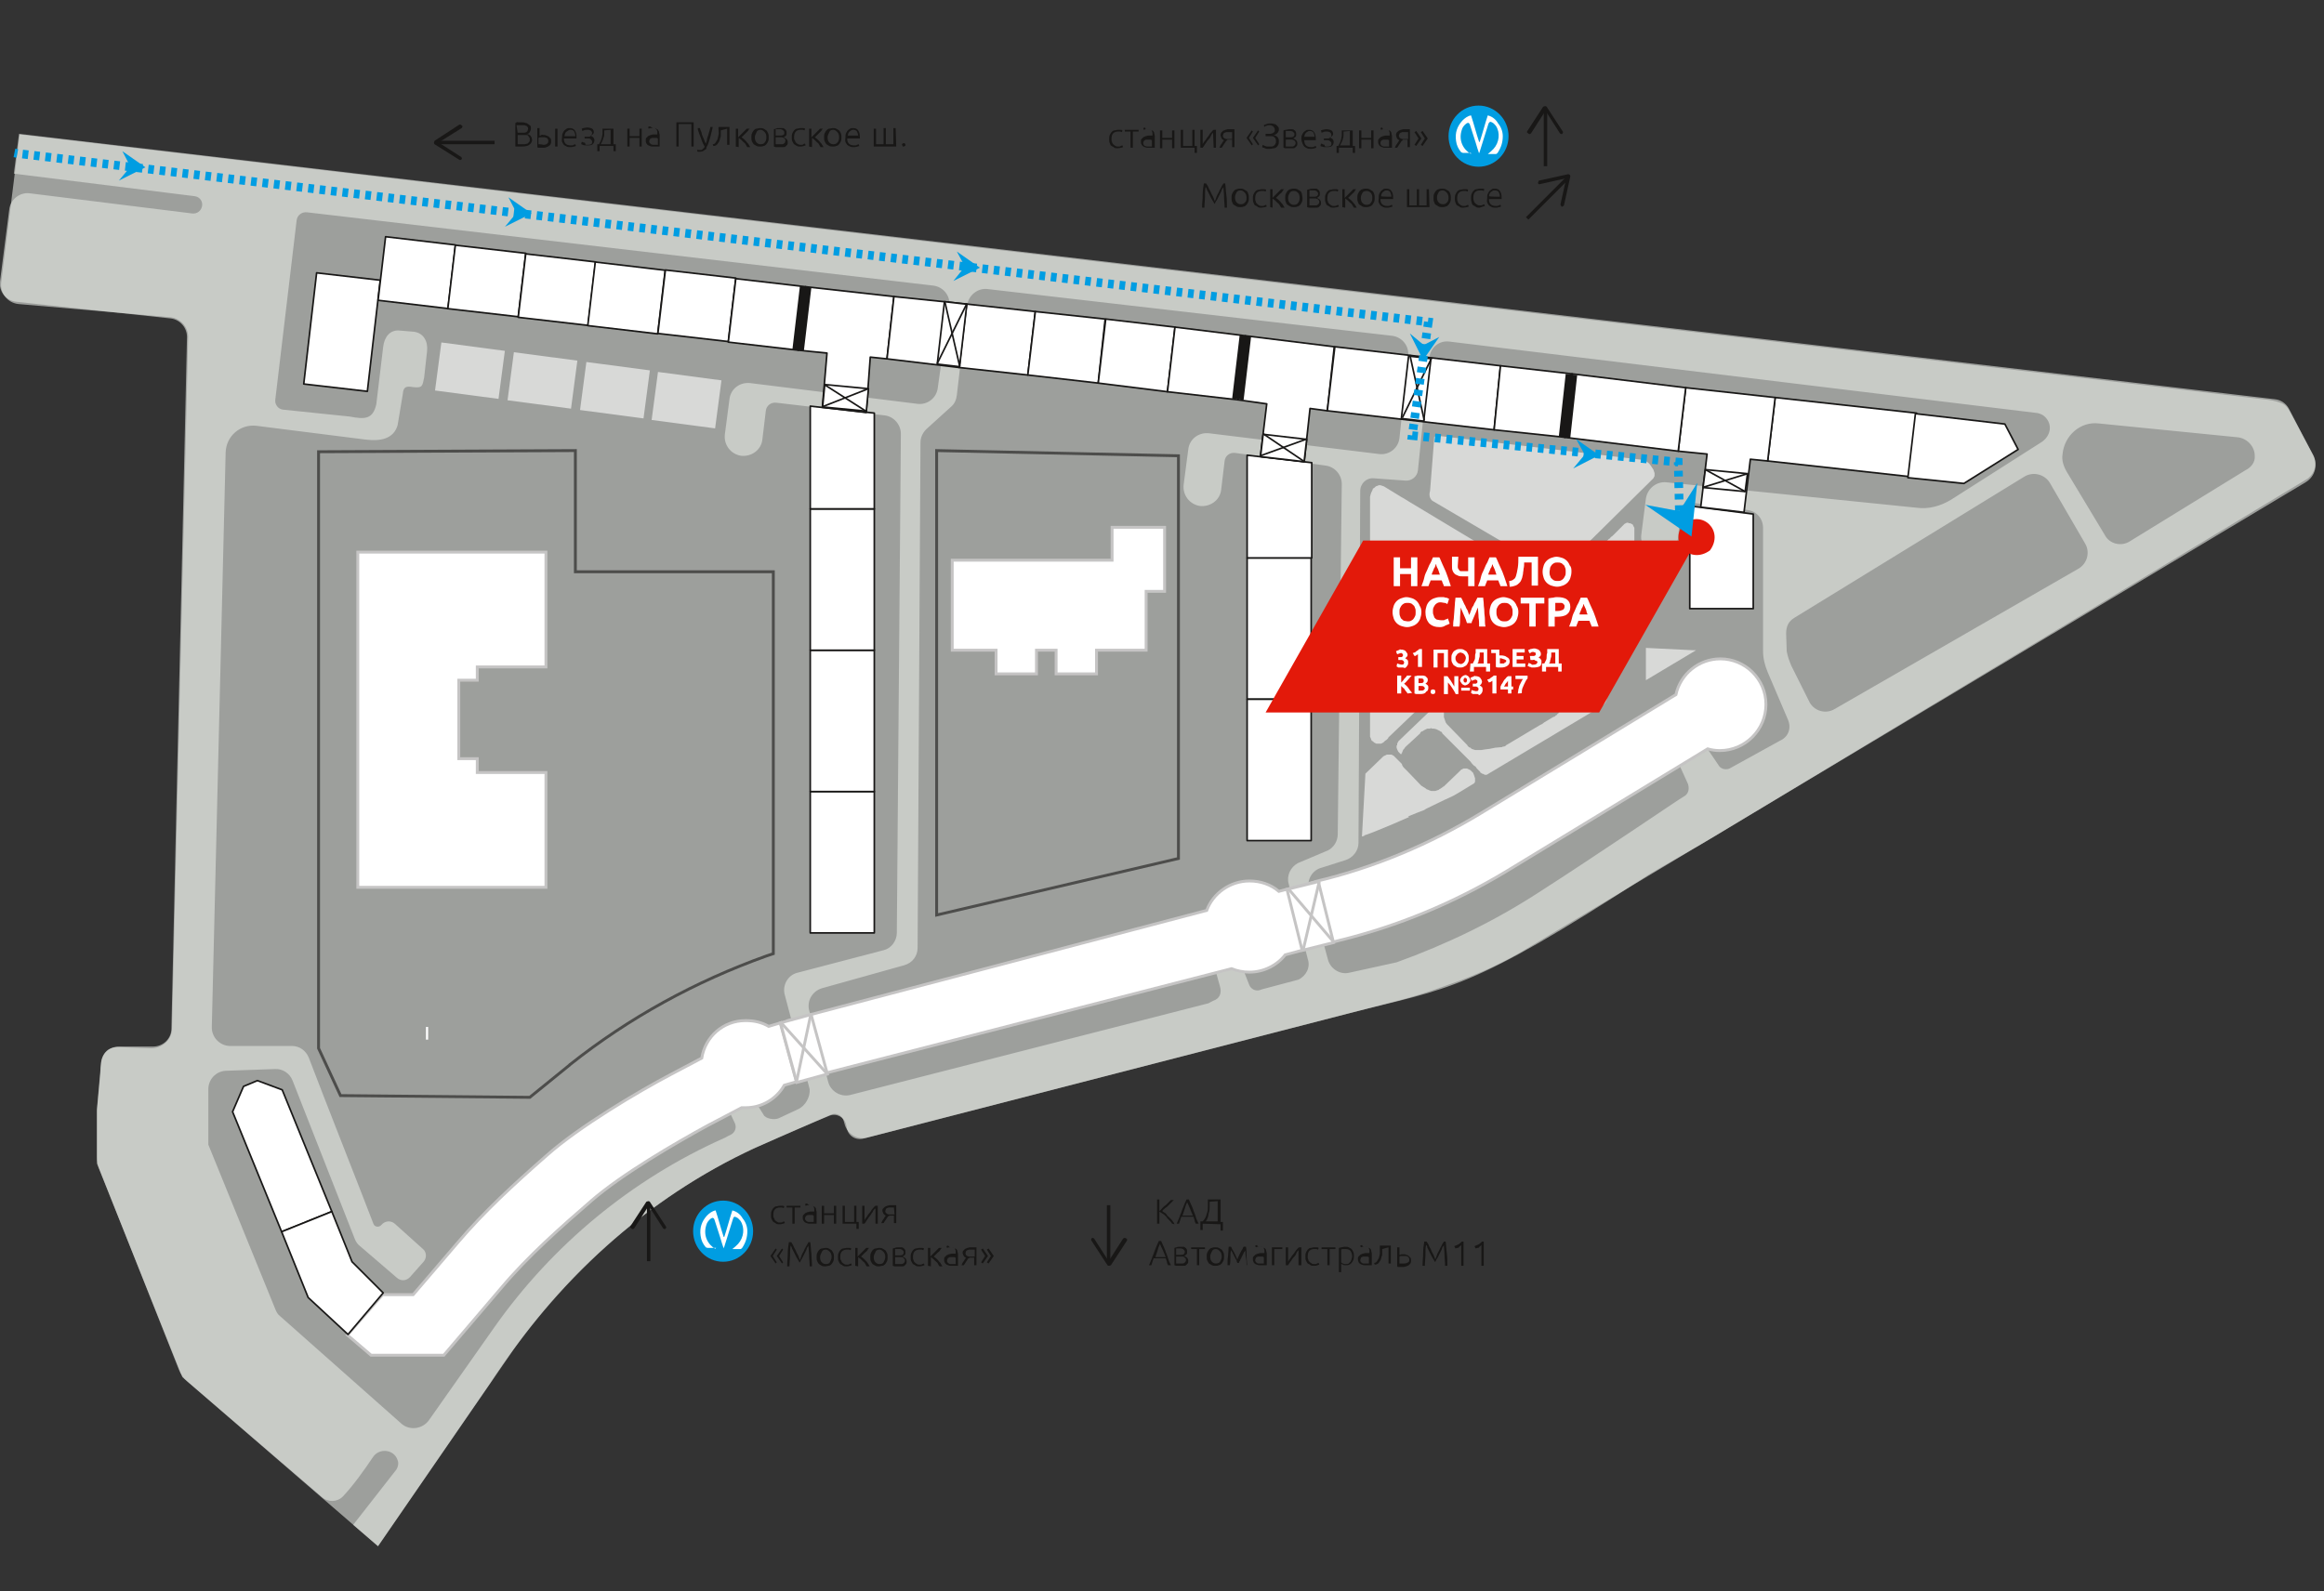 <?xml version="1.0" encoding="utf-8"?>
<!-- Generator: Adobe Illustrator 25.3.1, SVG Export Plug-In . SVG Version: 6.00 Build 0)  -->
<svg version="1.1" id="Слой_1" xmlns="http://www.w3.org/2000/svg" xmlns:xlink="http://www.w3.org/1999/xlink" x="0px" y="0px"
	 viewBox="0 0 402.7 275.8" style="enable-background:new 0 0 402.7 275.8;" xml:space="preserve">
<rect x="0" y="0" width="402.7" height="275.8" fill="#333333" stroke="none"/>
<style type="text/css">
	.st0{fill:#181716;}
	.st1{opacity:0.6;fill:#E5E7E3;enable-background:new    ;}
	.st2{opacity:0.6;fill:none;stroke:#181716;stroke-width:0.5;stroke-miterlimit:10;enable-background:new    ;}
	.st3{fill:#FFFFFF;stroke:#C5C4C4;stroke-width:0.5;stroke-miterlimit:10;}
	.st4{fill:#FFFFFF;stroke:#181716;stroke-width:0.283;stroke-linejoin:round;stroke-miterlimit:10;}
	.st5{fill:#FFFFFF;stroke:#181716;stroke-width:0.283;stroke-linejoin:round;stroke-miterlimit:10.001;}
	.st6{fill:#FFFFFF;stroke:#181716;stroke-width:0.283;stroke-linejoin:round;stroke-miterlimit:9.999;}
	.st7{fill:none;stroke:#181716;stroke-width:2;stroke-linejoin:round;stroke-miterlimit:10;}
	.st8{fill:none;stroke:#FFFFFF;stroke-width:0.375;stroke-miterlimit:10;}
	.st9{fill:#FFFFFF;stroke:#C5C4C4;stroke-width:0.5;stroke-miterlimit:9.999;}
	.st10{fill:none;stroke:#C5C4C4;stroke-width:0.5;stroke-miterlimit:10;}
	.st11{fill:#FFFFFF;stroke:#C5C4C4;stroke-width:0.5;stroke-miterlimit:10;}
	.st12{fill:#FFFFFF;stroke:#181716;stroke-width:0.283;stroke-linejoin:round;stroke-miterlimit:10;}
	.st13{fill:none;stroke:#181716;stroke-width:0.283;stroke-linejoin:round;stroke-miterlimit:10;}
	.st14{fill:#FFFFFF;stroke:#181716;stroke-width:0.283;stroke-linejoin:round;stroke-miterlimit:10;}
	.st15{fill:#FFFFFF;stroke:#181716;stroke-width:0.283;stroke-linejoin:round;stroke-miterlimit:10;}
	.st16{opacity:0.6;fill:#FFFFFF;enable-background:new    ;}
	.st17{opacity:0.6;enable-background:new    ;}
	.st18{fill:#FFFFFF;}
	.st19{fill:none;stroke:#00953E;stroke-miterlimit:10;}
	.st20{fill:#E3190A;}
	.st21{enable-background:new    ;}
	.st22{fill:none;}
	.st23{fill:none;stroke:#009DE2;stroke-width:1.5;stroke-miterlimit:10;}
	.st24{fill:none;stroke:#009DE2;stroke-width:1.5;stroke-miterlimit:10;stroke-dasharray:0.997,0.997;}
	.st25{fill:#009DE2;}
</style>
<g id="Layer_1">
	<g>
		<g>
			<g>
				<g>
					
						<rect x="198.1" y="-149.3" transform="matrix(0.574 -0.819 0.819 0.574 208.292 102.163)" class="st0" width="8.3" height="0.5"/>
				</g>
			</g>
		</g>
	</g>
</g>
<path class="st1" d="M16.8,192.5v9.2l14.8,37L65.5,268l19.4-28.2c11.5-17.7,26.9-32.1,46.1-40.9c5.1-2.3,10-4.4,12.7-5.5
	c1.2-0.5,2.6,0.2,2.9,1.5l0.2,0.9c0.3,1.1,1.4,1.8,2.6,1.6l93.4-24.1c2.2-0.6,4.5-1.3,6.7-2.1l1.7-0.6c4.9-1.7,9.5-3.8,13.9-6.5
	l134.4-80.5c1.7-1,2.2-3.1,1.3-4.8l-3.6-6.7c-0.6-1.1-0.9-1.9-2.1-2.3c-0.8-0.3-1.8-0.5-3-0.6L3.4,23.3L0.2,49
	c-0.2,1.8,1.1,3.5,3,3.7L29.6,55c1.7,0.2,3,1.7,3,3.4l-2.8,119.9c0,1.9-1.7,3.4-3.6,3.4l-5.5-0.2c-2.7-0.1-3.3,1.8-3.3,4.5
	L16.8,192.5z"/>
<path class="st2" d="M134,165.3l-1.2,0.4c-12.3,4.4-23.8,10.7-34,18.8c-0.1,0-0.1,0.1-0.1,0.1l-6.9,5.6L59,189.9l-3.8-8.2V78.3
	l44.5-0.2v21H134V165.3L134,165.3z"/>
<path class="st1" d="M399.8,83c1.3-0.9,1.8-2.6,1-4.1l-4.2-8.1c-0.5-0.9-1.4-1.5-2.4-1.6L3.3,23.2l-0.9,6.9L33.7,34
	c0.9,0.1,1.5,0.9,1.3,1.8l0,0c-0.2,0.8-0.9,1.3-1.7,1.2L5.1,33.5c-1.7-0.2-3.3,1.1-3.5,2.8L0,48.8c-0.2,1.7,1,3.3,2.8,3.5l26.8,2.9
	c1.6,0.2,2.8,1.6,2.8,3.2l-2.7,119.9c0,1.7-1.4,3.1-3.2,3.1h-5.9c-1.6,0-3,1.2-3.1,2.9l-0.7,7.9c0,0.2,0,0.3,0,0.5v7.9
	c0,0.7,0.1,1.3,0.4,2L31,237.4c0.3,0.8,0.8,1.5,1.4,2l23.4,20.1c1,0.9,2.6,0.9,3.6-0.1c1.8-1.9,3.8-4.7,5.2-6.8
	c1.1-1.7,3.7-1.4,4.3,0.5c0.2,0.5,0.1,1.1-0.2,1.6l-7.5,9.6l4.3,3.7l23.5-34.1c10.8-15.1,25.3-27.2,41.5-34.8l13.5-5.9
	c0.9-0.4,1.9,0.1,2.2,1.1l0.2,0.7c0.5,1.6,2.2,2.6,3.8,2.2l83.7-21.6c17.5-4.5,20.4-3.6,51.8-24c1.1-0.7,10.4-6,11.5-6.7L399.8,83z
	 M138.2,192.3l-3.2,1.5c-0.8,0.4-2.4,0.1-2.7-0.6l-1.2-1.9l-1.6,0l-3,1.6l0.8,1.7c0.4,0.8,0.1,1.7-0.7,2.1c-0.5,0.2-0.9,0.5-1.2,0.6
	c-15.9,7.1-29.6,18.4-39.7,32.7l-11.4,16.2c-1.1,1.5-3.3,1.8-4.7,0.6l-21.1-18.7c-0.4-0.3-0.6-0.7-0.8-1.2l-11.6-28.5v-9.6
	c0-1.7,1.3-3.1,3-3.2l8.5-0.3c1.3-0.1,2.6,0.7,3.1,2l10.8,27.5c0.2,0.5,0.5,0.9,0.9,1.2l6.4,5.5c0.7,0.6,1.6,0.5,2.2-0.1l2.4-2.7
	c0.6-0.7,0.5-1.7-0.1-2.2l-4.9-4.4c-0.7-0.6-1.7-0.5-2.3,0.2l0,0c-0.4,0.5-1.2,0.4-1.4-0.2c-1.9-5-8.9-22.7-11.2-28.8
	c-0.5-1.2-1.6-2-2.9-2H39.9c-1.8,0-3.2-1.5-3.2-3.2l2.4-99.7c0.1-2.8,2.5-4.9,5.3-4.6l19,2.4c2.5,0.3,4.8-0.1,5.5-2.5l0.9-5.4
	c0.1-1.3,0.6-1.4,1.8-1.2h0c1.7,0.2,1.6-0.3,1.9-1.7l0.5-4.5c0.2-1.7-0.6-3.2-2.3-3.4l-2.4-0.2c-1.7-0.2-2.7,1.1-2.9,2.8l-1.2,10
	c-0.6,2.6-2,2.6-4.6,2.1L49,71c-0.8-0.1-1.4-0.9-1.3-1.7l3.7-31.1c0.1-0.9,0.9-1.5,1.8-1.4l108.5,12.7c1.7,0.2,3,1.7,2.8,3.5
	l-2,14.2c-0.2,1.8-1.8,3-3.5,2.8l-29-3.6c-1.8-0.2-3.4,1-3.6,2.8l-0.8,6.1c-0.2,1.8,1,3.4,2.8,3.7c1.8,0.2,3.5-1,3.7-2.8l0.6-5
	c0.1-0.9,0.9-1.5,1.8-1.4l18.8,2.2c1.6,0.2,2.8,1.6,2.8,3.2l-0.7,86.5c0,1.4-1,2.7-2.3,3l-14.9,3.9c-1.7,0.4-2.7,2.2-2.2,3.9
	l4.3,16.3C140.4,190.1,139.6,191.7,138.2,192.3z M225,169.8l-6.4,1.7c-0.8,0.4-1.7,0.1-2.1-0.7l-0.9-2.3l-2.6-0.6l-2.3,0.6l0.7,2.5
	c0.3,1,0,1.9-0.8,2.3c-0.5,0.2-1.2,0.6-1.2,0.6l-62.1,15.9c-1.7,0.4-3.4-0.7-3.8-2.3l-3.3-12.4c-0.4-1.7,0.6-3.3,2.2-3.8l14.3-4
	c1.4-0.4,2.3-1.6,2.3-3l0.5-87.6c0-0.9,0.4-1.7,1-2.3l4.3-3.9c0.6-0.5,0.9-1.2,1-2l1.8-15.6c0.2-1.7,1.8-3,3.5-2.8l70.1,8.1
	c1.7,0.2,3,1.7,2.8,3.5l-1.5,14.2c-0.2,1.8-1.8,3-3.5,2.8l-29.5-3.6c-1.8-0.2-3.4,1-3.6,2.8l-0.8,6.1c-0.2,1.8,1,3.4,2.8,3.7l0,0
	c1.8,0.2,3.5-1,3.7-2.8l0.6-5c0.1-0.9,0.9-1.5,1.8-1.4l15.7,2.2c1.6,0.2,2.8,1.6,2.8,3.2l-0.7,60.7c0,1.2-0.7,2.3-1.7,2.8l-5.2,2.2
	c-1.3,0.7-2,2.2-1.6,3.6l3.3,13C227.1,167.6,226.4,169.1,225,169.8z M308.4,128.4l-8.7,4.8c-0.7,0.3-1.6,0.1-2-0.7l-1.9-2.8
	l-4.8,2.9l1.5,3.3c0.3,1,0,1.8-0.8,2.2c-0.3,0.1-15.1,10.2-25.1,16.6c-7.7,5-16,9-24.6,12.1l-8.2,1.8c-1.6,0.4-3.3-0.7-3.7-2.3
	l-3.3-12.2c-0.4-1.6,0.6-3.3,2.2-3.7l4.1-1.3c1.3-0.4,2.3-1.6,2.3-3l0.3-61v0c0-1.3,1.1-2.3,2.3-2.2l5.5,0.4
	c1.1,0.1,2.1-0.7,2.2-1.8l2-19.6c0.2-1.7,1.7-2.9,3.4-2.7l102,12.4c0.4,0.1,0.9,0.3,1.2,0.6c1.4,1.3,1.1,3.3-0.5,4.4l-15.7,10
	c-1.8,1.1-3.9,1.7-6,1.4l-43.3-4.4c-1.7-0.2-3.3,1-3.6,2.8l-0.8,6.3c-0.2,1.8,1,3.2,2.8,3.2c1.8,0.2,3.4-1,3.6-2.8l0.4-4.7
	c0.1-0.8,0.9-1.4,1.7-1.3l9.9,1.3c1.6,0.2,2.7,1.5,2.7,3.1l0,21.3c0,1.3,0.3,2.5,0.8,3.7l3.5,8.2
	C310.5,126.3,309.8,127.8,308.4,128.4z M360.1,98.6l-42.2,24.3c-1.5,0.9-3.4,0.4-4.3-1.1l-3.2-6.4c-0.4-1-0.6-1.5-0.8-2.5l-0.1-3.1
	c0-1.2,0.4-2.1,1.4-2.7l39.9-24.5c1.5-0.9,3.5-0.4,4.4,1.1l6.1,10.5C362.2,95.7,361.7,97.7,360.1,98.6z M389.1,81.5l-20,12.3
	c-1.5,1-3.6,0.5-4.4-1.1l-6.5-10.8c-0.6-1-1-2.1-0.8-3.2c0.3-3.2,3.1-5.7,6.3-5.3l24.1,2.4c1.6,0.2,2.9,1.6,2.9,3.2
	C390.8,80.1,390.1,81,389.1,81.5z"/>
<g>
	<polygon class="st2" points="204.2,148.8 162.3,158.6 162.3,78.1 204.2,79 	"/>
</g>
<path class="st3" d="M135.2,177.3l-2,0.6c-1.2-0.7-2.5-1-4-1c-3.9,0-7,2.8-7.6,6.5l-5.3,2.8c-5.7,3-16,9.1-21.6,14.1
	c-5.7,5-10.8,9.7-15.4,15.1l-7.7,9h-5.3l-6.1,7l4.1,3.5h12.6l9.9-11.6c4.7-5.6,10.5-10.7,15.7-15.2c5.3-4.6,14.6-10,20.1-13l5.9-3.1
	c0.2,0,0.5,0,0.7,0c2.9,0,5.4-1.6,6.7-3.9l2.1-0.6L135.2,177.3z"/>
<path class="st3" d="M230.1,163.5l-2.8-10.5l-5.7,1.5c-1.4-1.2-3.2-1.8-5.1-1.8c-3.3,0-6.3,2.1-7.4,5.1l-72.6,19.1l2.7,10.1
	l74.2-19.1c1,0.4,2,0.6,3.1,0.6c2.5,0,4.8-1.2,6.2-3L230.1,163.5z"/>
<path class="st3" d="M298.1,114.2c-3.7,0-6.9,2.6-7.7,6.2l-33.7,20.5c-8.9,5.4-18.6,9.5-28.8,11.9l-0.5,0.2l2.8,10.5l1.9-0.5
	c10.2-2.5,19.8-6.5,28.8-11.9l35-21.3c0.7,0.2,1.4,0.3,2.1,0.3c4.4,0,8-3.6,8-8C306,117.7,302.4,114.2,298.1,114.2z"/>
<polygon class="st3" points="201.8,91.4 192.7,91.4 192.7,97.1 165,97.1 165,112.7 172.6,112.7 172.6,116.8 179.6,116.8 
	179.6,112.7 183,112.7 183,116.8 190,116.8 190,112.7 198.6,112.7 198.6,102.5 201.8,102.5 "/>
<polygon class="st3" points="82.7,117.9 82.7,115.6 94.6,115.6 94.6,95.7 62,95.7 62,153.8 94.6,153.8 94.6,133.9 82.7,133.9 
	82.7,131.5 79.5,131.5 79.5,117.9 "/>
<g id="Buildings">
	<g id="BLD-5">
		<polygon class="st4" points="303.8,89.1 303.8,105.5 292.8,105.5 292.8,87.7 		"/>
		<polygon class="st4" points="306.3,79.9 307.6,68.9 332.1,71.6 330.8,82.6 		"/>
		<polygon class="st4" points="331.9,71.7 347.4,73.5 349.7,77.9 340.3,83.8 330.6,82.8 		"/>
		<polygon class="st4" points="307.6,68.9 292.1,67.2 290.8,78.2 295.8,78.7 294.7,87.9 302.2,88.8 303.3,79.6 306.3,79.9 		"/>
	</g>
	<g id="BLD-4">
		<rect x="216.1" y="96.7" class="st4" width="11.1" height="24.5"/>
		<polygon class="st4" points="227.3,80.2 227.3,96.7 216.1,96.7 216.1,78.9 		"/>
		<rect x="216.1" y="121.2" class="st4" width="11.1" height="24.5"/>
		<polygon class="st4" points="231.2,60.1 215.8,58.2 214.5,69.3 219.5,70 218.4,79.1 226,80 227,70.8 230,71.2 		"/>
		<polygon class="st4" points="230,71.2 231.3,60.1 260,63.4 258.9,74.5 		"/>
		<polygon class="st4" points="271.1,75.8 272.4,64.8 292.1,67.2 290.8,78.2 		"/>
		<polygon class="st4" points="258.9,74.5 260,63.4 272.4,64.8 271.2,75.8 		"/>
	</g>
	<g id="BLD-90D0657B-8E30-4DDA-B1F0-74610818E17A">
		<rect id="SEC-666160BE-41D6-4322-812F-A1A562D59625" x="140.4" y="137.2" class="st4" width="11.1" height="24.5"/>
		<rect id="SEC-89C041D8-9951-4044-A4CF-24EFB3C7EABC" x="140.4" y="112.7" class="st4" width="11.1" height="24.5"/>
		<rect id="SEC-C7777884-D35B-42A1-82C5-1AF45EF105B0" x="140.4" y="88.2" class="st4" width="11.1" height="24.5"/>
		<polygon id="SEC-C7F3ADEE-F9E8-427C-B7D2-268B78918647" class="st4" points="151.5,71.6 151.5,88.2 140.4,88.2 140.4,70.4 		"/>
		<polygon id="SEC-FA4D4289-1491-43B6-A364-292214004E8A" class="st4" points="154.9,51.4 139.6,49.7 138.3,60.7 143.3,61.2 
			142.5,70.6 150.1,71.5 150.8,61.9 153.7,62.2 		"/>
		<polygon id="SEC-1BE8EDEF-82A7-429D-B084-FE518860CB83" class="st4" points="153.7,62.2 154.9,51.4 167.5,52.7 166.2,63.7 		"/>
		<polygon id="SEC-C8257706-D323-4010-882F-9DD8DBA94DCD" class="st4" points="166.2,63.7 167.5,52.7 179.4,54 178.1,65 		"/>
		<polygon id="SEC-E00AF3BA-C1F3-472B-9631-35F229EC2025" class="st4" points="190.3,66.4 191.5,55.3 179.4,54 178.1,65 		"/>
		<polygon id="SEC-A5D15BCA-4C00-4523-B5C6-D9B13E2C82BD" class="st4" points="190.3,66.4 191.6,55.3 203.6,56.7 202.3,67.9 		"/>
		<polygon id="SEC-50CBE931-3154-4472-9B01-8545B24EC22C" class="st4" points="214.5,69.3 215.8,58.2 203.6,56.7 202.3,67.9 		"/>
	</g>
	<g id="BLD-53BEB476-7F5B-4F30-9C32-A20E998862FB">
		
			<rect id="SEC-F69E39B7-44E5-4A3D-A568-D2374B403B15" x="49.6" y="52" transform="matrix(0.115 -0.993 0.993 0.115 -4.708 109.829)" class="st5" width="19.4" height="11.1"/>
		
			<rect id="SEC-465093C9-523B-426D-AB4F-8A9BC1D2618B" x="66.7" y="41.2" transform="matrix(0.117 -0.993 0.993 0.117 16.8 113.463)" class="st6" width="11.1" height="12.2"/>
		<polygon id="SEC-613A5226-EC1B-4E90-9919-3934D42F41C2" class="st4" points="89.8,54.9 91.1,43.9 78.9,42.5 77.6,53.5 		"/>
		<polygon id="SEC-FF842A62-EB69-45EA-8A91-219F1D81653C" class="st4" points="89.8,55 91.1,44 103.2,45.4 101.9,56.4 		"/>
		
			<rect id="SEC-C1971A0D-FE4D-4FAE-853C-EC91C680CF0A" x="103" y="45.5" transform="matrix(0.117 -0.993 0.993 0.117 44.617 153.395)" class="st6" width="11.1" height="12.2"/>
		<polygon id="SEC-6C12C35E-AF8A-4CAE-9886-E63B56F931E9" class="st4" points="126.2,59.2 127.5,48.2 115.3,46.8 114,57.8 		"/>
		<polygon id="SEC-47CDF971-80A0-4A78-9B0B-C359864C2BC2" class="st4" points="126.2,59.3 127.5,48.3 139.6,49.7 138.3,60.7 		"/>
	</g>
	<g id="BLD-DF07E114-69C9-48CB-B1DD-EDEA9AFFF819">
		<polygon id="SEC-1F56FBF6-BF55-4387-96EB-74B802B4562E" class="st4" points="48.9,188.9 44.6,187.3 42.2,188.3 40.3,192.7 
			48.8,213.5 57.5,210 		"/>
		<polygon id="SEC-80666F0A-3FB7-4C02-93F7-B2A6D9DAF9EA" class="st4" points="66.4,224.1 61,218.7 57.5,210 48.8,213.5 53.4,224.9 
			60.3,231.3 		"/>
	</g>
</g>
<line class="st7" x1="139.6" y1="49.7" x2="138.3" y2="60.7"/>
<line class="st7" x1="215.8" y1="58.2" x2="214.5" y2="69.2"/>
<line class="st7" x1="272.3" y1="64.9" x2="271.1" y2="75.8"/>
<line class="st8" x1="74" y1="178" x2="74" y2="180.2"/>
<g>
	
		<rect x="224.4" y="153.3" transform="matrix(0.97 -0.241 0.241 0.97 -31.604 59.535)" class="st9" width="5.6" height="10.9"/>
	<line class="st10" x1="225.8" y1="164.7" x2="228.6" y2="152.8"/>
	<line class="st10" x1="223.2" y1="154" x2="231.2" y2="163.4"/>
</g>
<g>
	
		<rect x="136.5" y="176.3" transform="matrix(0.965 -0.264 0.264 0.965 -43.026 43.202)" class="st11" width="5.5" height="10.7"/>
	<line class="st10" x1="138" y1="187.6" x2="140.5" y2="175.8"/>
	<line class="st10" x1="135.2" y1="177.1" x2="143.3" y2="186.1"/>
</g>
<g>
	<polygon class="st12" points="295.1,84.5 295.5,81.4 302.8,82.1 302.4,85.2 	"/>
	<line class="st13" x1="302.4" y1="85.2" x2="295.5" y2="81.4"/>
	<line class="st13" x1="295" y1="84.5" x2="302.8" y2="82.1"/>
</g>
<g>
	
		<rect x="220.5" y="73.8" transform="matrix(0.115 -0.993 0.993 0.115 119.786 289.619)" class="st12" width="3.9" height="7.6"/>
	<line class="st13" x1="226" y1="80" x2="218.9" y2="75.2"/>
	<line class="st13" x1="218.4" y1="79" x2="226.4" y2="76.1"/>
</g>
<g>
	
		<rect x="144.5" y="65.2" transform="matrix(9.489875e-02 -0.996 0.996 9.489875e-02 63.892 208.274)" class="st14" width="3.9" height="7.6"/>
	<line class="st13" x1="150.1" y1="71.3" x2="142.9" y2="66.7"/>
	<line class="st13" x1="142.5" y1="70.5" x2="150.4" y2="67.4"/>
</g>
<g>
	
		<rect x="159.5" y="55.9" transform="matrix(0.115 -0.993 0.993 0.115 88.553 215.065)" class="st12" width="10.9" height="3.9"/>
	<line class="st13" x1="162.4" y1="63" x2="167.5" y2="52.7"/>
	<line class="st13" x1="163.7" y1="52.2" x2="166.3" y2="63.5"/>
</g>
<g>
	
		<rect x="240" y="65.3" transform="matrix(0.115 -0.993 0.993 0.115 150.384 303.35)" class="st15" width="10.9" height="3.9"/>
	<line class="st13" x1="243" y1="72.4" x2="248.1" y2="62"/>
	<line class="st13" x1="244.3" y1="61.5" x2="246.8" y2="72.9"/>
</g>
<rect x="77.2" y="58.7" transform="matrix(0.131 -0.991 0.991 0.131 7.096 136.5)" class="st16" width="8.4" height="11.1"/>
<rect x="89.8" y="60.4" transform="matrix(0.131 -0.991 0.991 0.131 16.325 150.457)" class="st16" width="8.4" height="11.1"/>
<rect x="102.4" y="62.1" transform="matrix(0.131 -0.991 0.991 0.131 25.552 164.413)" class="st16" width="8.4" height="11.1"/>
<rect x="114.8" y="63.8" transform="matrix(0.131 -0.991 0.991 0.131 34.649 178.205)" class="st16" width="8.4" height="11.1"/>
<g class="st17">
	<polygon class="st18" points="255,114 255.2,113.9 255.3,113.7 255.4,113.6 255.4,113.5 255.5,113.3 255.5,113.2 255.6,113 
		255.6,113 255.6,112.7 255.6,112.7 255.6,112.5 255.6,112.4 255.5,112.3 255.5,112.2 255.4,112.1 255.4,112 255.3,111.9 
		255.3,111.8 255.2,111.8 255.2,111.7 255.2,111.7 255.1,111.7 255.1,111.6 255,111.6 254.9,111.5 254.7,111.4 254.4,111.3 
		254.2,111.3 247.4,111 246.7,110.9 245.2,110.9 242.8,110.8 239.7,110.6 239.1,110.6 238.9,110.6 238.7,110.6 238.5,110.6 
		238.2,110.7 238,110.8 237.8,111 237.7,111.2 237.6,111.4 237.5,111.6 237.4,111.8 237.4,112.1 237.4,127.4 237.4,127.7 
		237.5,127.9 237.6,128.2 237.7,128.4 237.9,128.5 238.1,128.7 238.3,128.8 238.5,128.9 238.8,128.9 238.8,128.9 239,128.9 
		239.3,128.9 239.3,128.9 239.5,128.8 239.7,128.7 239.8,128.6 239.9,128.5 240,128.4 240.3,128.2 240.5,128 240.6,127.8 
		254.6,114.4 	"/>
	<path class="st18" d="M249.7,75.6l-0.3-0.1l-0.1,0l-0.2,0l-0.2,0l0,0l-0.2,0.1l0,0l-0.1,0.1l0,0l-0.1,0.1l0,0l0,0.2l0,0l0,0.2l0,0
		l-0.7,8.9c-0.2,0.6-0.1,1.3,0.4,1.7l0,0l19.1,11.2l0.2,0.2l0.3,0.2l0.3,0.2l0.3,0.2l0.3,0.2l0.3,0.1l0.3,0.1l0.3,0l0.2,0l0.2-0.1
		l0.2-0.1l16.3-16.1l0.1-0.2l0.1-0.2l0-0.2l0-0.3l-0.1-0.3l-0.1-0.3l-0.2-0.3l-0.2-0.3l-0.2-0.3l0,0l-0.3-0.3l-0.3-0.2l-0.1-0.1
		l-0.2-0.1l-0.3-0.1l-0.1,0L249.7,75.6z"/>
	<polygon class="st18" points="237.5,106.7 237.6,107.1 237.7,107.4 237.9,107.7 238,107.9 238.3,108.1 238.5,108.3 238.8,108.4 
		239,108.4 257.4,109.6 258,109.6 258.7,109.6 259.2,109.5 259.4,109.5 260,109.3 260.6,109.1 260.7,109.1 261.4,108.8 261.5,108.7 
		262,108.5 262.2,108.3 262.6,108.1 262.8,108 263.2,107.7 263.3,107.6 263.7,107.3 263.8,107.2 264,107 264.3,106.6 264.9,106 
		265.4,105.4 265.5,105.3 265.8,104.8 266.1,104.4 266.4,104 266.5,103.9 266.6,103.7 266.6,103.6 266.7,103.4 266.8,103.3 
		266.8,103.2 266.8,103.1 266.9,103 266.9,102.9 267,102.5 267,102.2 267,102.1 267,101.9 267,101.8 266.9,101.7 266.9,101.4 
		266.8,101.1 266.8,101 266.6,100.7 266.4,100.4 266.3,100.3 266.2,100.2 266,100 265.9,99.9 265.2,99.5 264.6,99.2 263.9,98.8 
		263.4,98.5 263,98.2 263,98.2 262.9,98.2 262.7,98.1 244.4,87.1 243.1,86.3 242.9,86.2 239.8,84.3 239.5,84.2 239.2,84.1 
		238.9,84.1 238.7,84.2 238.4,84.3 238.2,84.5 237.9,84.7 237.8,85 237.6,85.4 237.5,85.7 237.4,86.1 237.4,86.5 237.4,106 
		237.4,106.4 	"/>
	<polygon class="st18" points="283.1,91.3 283,91.1 282.9,90.9 282.7,90.8 282.5,90.7 282.3,90.7 282.1,90.6 281.9,90.6 281.7,90.7 
		281.5,90.8 281.4,90.9 279.4,92.9 279.1,93.1 279,93.3 278.8,93.4 278.7,93.5 278.6,93.6 278.6,93.6 278.6,93.6 278.2,94 278.1,94 
		278.1,94.1 277.9,94.2 277.8,94.4 277.6,94.5 277.5,94.7 277.3,94.9 277,95.1 276.8,95.3 276.7,95.5 276.5,95.6 276.3,95.8 
		270.7,101.1 270.6,101.3 270.5,101.4 270.4,101.5 270.4,101.5 270.4,101.5 270.3,101.5 270.1,101.7 270,101.9 269.8,102 
		269.7,102.1 269.7,102.1 269.7,102.2 269.7,102.2 269.6,102.3 269.4,102.6 269.3,102.8 269.3,103 269.2,103.3 269.3,103.3 
		269.3,103.5 269.3,103.5 269.3,103.6 269.3,103.8 269.4,104 269.4,104 269.6,104.2 269.8,104.4 269.8,104.5 270,104.6 270.2,104.7 
		270.3,104.7 270.9,105 271.5,105.3 271.6,105.3 271.7,105.4 271.9,105.4 272.2,105.6 272.6,105.7 280.7,109.2 280.9,109.3 
		281.2,109.4 281.6,109.6 281.7,109.6 281.9,109.7 282,109.7 282.1,109.7 282.3,109.7 282.4,109.7 282.6,109.6 282.8,109.5 
		282.9,109.4 283,109.2 283.1,109 283.2,108.9 283.2,108.7 283.2,91.7 283.2,91.5 	"/>
	<polygon class="st18" points="285.2,112.3 285.2,117.9 293.9,112.7 293.3,112.7 	"/>
	<g>
		<polygon class="st18" points="278.4,120.6 278.3,120.4 278.3,120.3 278.2,120.1 278.2,120.1 278,119.7 277.9,119.6 277.8,119.5 
			277.8,119.4 277.8,119.4 277.7,119.4 277.6,119.3 277.5,119.2 277.4,119.1 277.2,119 277.2,119 277,118.9 276.8,118.9 
			276.6,118.9 276.3,118.9 276.3,118.9 274.3,119.2 274,119.3 273.7,119.4 273.4,119.5 273.2,119.6 272.9,119.8 272.7,120 
			272.5,120.2 271.2,122 271,122.3 270.9,122.5 270.6,122.8 270.4,123.1 270.2,123.4 270.1,123.5 270,123.7 269.9,123.7 
			269.8,123.9 269.6,124 269.6,124 269.4,124.2 269.1,124.3 268.6,124.6 268.1,124.9 267.6,125.2 267.2,125.5 266.8,125.7 
			261.1,129.1 260.9,129.2 260.9,129.3 260.6,129.4 260.4,129.4 260.3,129.5 260.2,129.5 259.1,129.6 258.1,129.8 257.3,129.9 
			256.7,130 256.5,130 256.3,130 256.2,130 255.9,130 255.8,130 255.6,130 255.3,129.9 255,129.8 254.8,129.6 254.5,129.5 
			254.5,129.5 254.5,129.4 254.4,129.4 254.3,129.3 254.3,129.2 254.2,129.1 250.9,125.7 250.7,125.5 250.5,125.2 250.4,124.9 
			250.3,124.6 250.2,124.3 250.2,124.2 250.2,124 250.2,124 250.2,123.9 250.2,123.7 250.2,123.7 250.2,123.5 250.2,123.4 
			250.3,123.1 250.4,122.8 250.6,122.5 250.7,122.3 251,122 252.8,120.2 253.1,120 253.3,119.8 253.5,119.6 253.6,119.5 
			253.7,119.4 253.8,119.3 253.9,119.2 254.2,118.9 254.2,118.9 254.3,118.8 254.5,118.6 254.8,118.4 255,118.1 255.3,117.9 
			258.2,115.1 258.6,114.7 259,114.4 259.4,114.1 259.9,113.8 260.4,113.5 260.8,113.3 260.8,113.3 260.9,113.3 261.4,113.1 
			261.9,113 262.5,112.9 263,112.8 263.4,112.8 263.6,112.8 264.1,112.8 264.6,112.8 266.1,112.9 268.3,113 271.4,113.1 
			275.1,113.3 275.6,113.3 275.6,113.3 275.9,113.3 276.2,113.3 276.5,113.2 276.8,113.1 277,113 277,113 277.3,112.9 277.3,112.8 
			277.5,112.7 277.5,112.6 277.7,112.5 277.9,112.3 278.1,112.2 278.2,112.1 278.2,112 278.3,112 264.4,111.4 263.9,111.4 
			263.4,111.4 263.3,111.4 262.6,111.5 262.5,111.5 262,111.6 261.6,111.7 261.4,111.7 260.9,111.9 260.8,111.9 260.3,112.1 
			260.2,112.2 259.7,112.4 259.6,112.4 259.2,112.7 259.1,112.7 258.7,113 258.7,113 258.4,113.2 258.2,113.3 258.1,113.4 
			257.8,113.6 257.7,113.7 257.3,114.1 242.5,128.3 242.3,128.5 242.2,128.7 242.1,128.9 242.1,129 242.1,129.2 242,129.2 
			242,129.3 242,129.4 242,129.4 242,129.5 242,129.6 242.1,129.9 242.2,130.1 242.3,130.3 242.5,130.5 242.7,130.7 242.8,130.8 
			242.8,130.8 242.8,130.6 242.9,130.6 243,130.3 243.1,130.1 243.1,130 243.3,129.8 243.5,129.5 246.1,127.1 246.1,127 
			246.3,126.8 246.6,126.7 246.7,126.6 246.9,126.5 247.3,126.3 247.6,126.3 247.8,126.3 247.9,126.2 248.2,126.3 248.5,126.3 
			248.9,126.4 249.1,126.5 249.1,126.5 249.5,126.7 249.6,126.8 249.7,126.8 249.9,127 249.9,127.1 252.3,129.5 252.5,129.7 
			253.9,131.1 254.2,131.4 254.5,131.7 254.8,132 255.1,132.4 255.4,132.7 255.7,132.9 255.9,133.2 256,133.3 256,133.3 256,133.3 
			256.1,133.4 256.2,133.5 256.3,133.6 256.5,133.8 256.5,133.8 256.5,133.9 256.7,134 256.8,134.1 256.9,134.1 257.1,134.2 
			257.3,134.3 257.4,134.3 257.5,134.3 257.6,134.3 257.6,134.3 277.7,122.3 277.9,122.1 278,122 278,121.9 278.2,121.8 
			278.2,121.7 278.3,121.5 278.3,121.5 278.4,121.3 278.4,121.3 278.4,121 278.4,121 278.4,120.8 278.4,120.7 		"/>
		<path class="st18" d="M255.4,134.3L255.4,134.3L255.4,134.3L255.4,134.3l-0.1-0.2l0-0.1l-0.1-0.1l-0.1-0.1l0,0l-0.1-0.1l-0.2-0.2
			l-0.2-0.1l-0.2-0.1l-0.2-0.1H254l-0.1,0l-0.3,0l-0.2,0.1l-0.2,0.1l-0.1,0.1l0,0l-0.1,0.1l-0.2,0.2l-2.6,2.5l-0.2,0.1l-0.1,0.1
			l-0.3,0.2l-0.2,0.1l-0.1,0.1L249,137l-0.3,0.1l-0.3,0l-0.1,0h-0.3l-0.3-0.1l-0.2-0.1l-0.3-0.1l-0.1-0.1l-0.3-0.2l-0.2-0.1
			l-0.1-0.1l-0.2-0.1l-0.1-0.1l-2.3-2.4l-0.2-0.2l-0.3-0.3l-0.2-0.2l-0.2-0.3v0l-0.1-0.3l0,0l-0.1-0.1l-0.3-0.3l-0.3-0.3l-0.3-0.3
			l-0.2-0.2l-0.1-0.1l-0.1-0.1l-0.2-0.1l-0.2-0.1l-0.1,0l-0.1,0l-0.1,0h-0.2h-0.3l-0.2,0.1l-0.2,0.1l-0.2,0.1l-0.2,0.2l-2.9,2.8l0,0
			v0l-0.6,10.9c0.1,0,0.2-0.1,0.4-0.1l0-0.1c0,0,0.7-0.2,2.4-0.9c1.5-0.6,3.4-1.4,5.4-2.3l-0.2-0.1l1.5-0.6l1.3-0.5l0.3-0.2l0.2-0.1
			c1.3-0.6,2.6-1.3,4.2-2l0.4-0.2l1.2-0.7l2.3-1.4l0.1-0.1l0.1-0.2l0-0.3v-0.3l-0.1-0.3L255.4,134.3z"/>
	</g>
</g>
<path class="st19" d="M133.5,47.4"/>
<polygon class="st20" points="236.2,93.7 219.3,123.5 277.1,123.5 294,93.7 "/>
<g class="st21">
	<path class="st18" d="M244.5,96.6h1.1v5h-1.1v-2.1h-1.9v2.1h-1.1v-5h1.1v1.9h1.9V96.6z"/>
	<path class="st18" d="M250.2,101.6c-0.1-0.2-0.1-0.4-0.2-0.5c-0.1-0.2-0.1-0.4-0.2-0.5h-1.9c-0.1,0.2-0.1,0.4-0.2,0.5
		c-0.1,0.2-0.1,0.4-0.2,0.5h-1.2c0.2-0.5,0.4-1,0.5-1.5s0.3-0.9,0.5-1.3s0.3-0.8,0.5-1.1s0.3-0.7,0.5-1.1h1.1
		c0.2,0.3,0.3,0.7,0.5,1.1c0.2,0.4,0.3,0.7,0.5,1.1c0.2,0.4,0.3,0.8,0.5,1.3s0.3,1,0.5,1.5L250.2,101.6L250.2,101.6z M248.8,97.8
		c0,0.1-0.1,0.2-0.1,0.3c0,0.1-0.1,0.3-0.2,0.4c-0.1,0.2-0.1,0.3-0.2,0.5c-0.1,0.2-0.2,0.4-0.2,0.6h1.4c-0.1-0.2-0.1-0.4-0.2-0.6
		c-0.1-0.2-0.1-0.4-0.2-0.5s-0.1-0.3-0.2-0.4C248.9,97.9,248.9,97.8,248.8,97.8z"/>
	<path class="st18" d="M252.6,98.1c0,0.2,0,0.4,0.1,0.5s0.1,0.2,0.2,0.3s0.2,0.1,0.3,0.1c0.1,0,0.3,0,0.4,0c0.1,0,0.2,0,0.4,0
		c0.1,0,0.3,0,0.4,0v-2.4h1.1v5h-1.1v-1.7c-0.2,0-0.3,0-0.5,0c-0.2,0-0.3,0-0.4,0c-0.3,0-0.6,0-0.8-0.1c-0.2-0.1-0.5-0.2-0.6-0.3
		s-0.3-0.3-0.4-0.6c-0.1-0.2-0.1-0.5-0.1-0.9v-1.5h1.1L252.6,98.1L252.6,98.1z"/>
	<path class="st18" d="M260,101.6c-0.1-0.2-0.1-0.4-0.2-0.5c-0.1-0.2-0.1-0.4-0.2-0.5h-1.9c-0.1,0.2-0.1,0.4-0.2,0.5
		c-0.1,0.2-0.1,0.4-0.2,0.5h-1.2c0.2-0.5,0.4-1,0.5-1.5s0.3-0.9,0.5-1.3c0.2-0.4,0.3-0.8,0.5-1.1s0.3-0.7,0.5-1.1h1.1
		c0.2,0.3,0.3,0.7,0.5,1.1s0.3,0.7,0.5,1.1c0.2,0.4,0.3,0.8,0.5,1.3s0.3,1,0.5,1.5L260,101.6L260,101.6z M258.6,97.8
		c0,0.1-0.1,0.2-0.1,0.3c0,0.1-0.1,0.3-0.2,0.4c-0.1,0.2-0.1,0.3-0.2,0.5c-0.1,0.2-0.2,0.4-0.2,0.6h1.4c-0.1-0.2-0.1-0.4-0.2-0.6
		c-0.1-0.2-0.1-0.4-0.2-0.5c-0.1-0.2-0.1-0.3-0.2-0.4C258.7,97.9,258.6,97.8,258.6,97.8z"/>
	<path class="st18" d="M264.1,97.6c0,0.3,0,0.6-0.1,1c0,0.3-0.1,0.6-0.1,0.9c-0.1,0.3-0.1,0.6-0.2,0.8c-0.1,0.3-0.2,0.5-0.4,0.7
		c-0.2,0.2-0.4,0.4-0.7,0.5c-0.3,0.1-0.6,0.2-1,0.2l-0.1-1c0.3,0,0.6-0.1,0.8-0.3c0.2-0.1,0.3-0.3,0.4-0.6c0.1-0.3,0.2-0.8,0.3-1.4
		s0.1-1.2,0.1-1.9h3.4v5h-1.1v-4H264.1z"/>
	<path class="st18" d="M272.3,99.1c0,0.4-0.1,0.8-0.2,1.1s-0.3,0.6-0.5,0.8c-0.2,0.2-0.5,0.4-0.8,0.5s-0.6,0.2-1,0.2
		c-0.3,0-0.7-0.1-1-0.2c-0.3-0.1-0.6-0.3-0.8-0.5c-0.2-0.2-0.4-0.5-0.5-0.8c-0.1-0.3-0.2-0.7-0.2-1.1s0.1-0.8,0.2-1.1
		c0.1-0.3,0.3-0.6,0.5-0.8s0.5-0.4,0.8-0.5c0.3-0.1,0.6-0.2,0.9-0.2c0.3,0,0.7,0.1,1,0.2c0.3,0.1,0.6,0.3,0.8,0.5
		c0.2,0.2,0.4,0.5,0.5,0.8C272.3,98.3,272.3,98.7,272.3,99.1z M268.5,99.1c0,0.2,0,0.5,0.1,0.7c0.1,0.2,0.1,0.4,0.3,0.5
		c0.1,0.1,0.3,0.3,0.4,0.3c0.2,0.1,0.4,0.1,0.6,0.1c0.2,0,0.4,0,0.6-0.1c0.2-0.1,0.3-0.2,0.4-0.3c0.1-0.1,0.2-0.3,0.3-0.5
		c0.1-0.2,0.1-0.4,0.1-0.7s0-0.5-0.1-0.7c-0.1-0.2-0.1-0.4-0.3-0.5c-0.1-0.1-0.3-0.3-0.4-0.3c-0.2-0.1-0.4-0.1-0.6-0.1
		c-0.2,0-0.4,0-0.6,0.1c-0.2,0.1-0.3,0.2-0.4,0.3c-0.1,0.1-0.2,0.3-0.3,0.5C268.6,98.7,268.5,98.9,268.5,99.1z"/>
	<path class="st18" d="M246.3,106.1c0,0.4-0.1,0.8-0.2,1.1s-0.3,0.6-0.5,0.8s-0.5,0.4-0.8,0.5s-0.6,0.2-1,0.2c-0.3,0-0.7-0.1-1-0.2
		s-0.6-0.3-0.8-0.5c-0.2-0.2-0.4-0.5-0.5-0.8s-0.2-0.7-0.2-1.1s0.1-0.8,0.2-1.1c0.1-0.3,0.3-0.6,0.5-0.8s0.5-0.4,0.8-0.5
		c0.3-0.1,0.6-0.2,0.9-0.2c0.3,0,0.7,0.1,1,0.2c0.3,0.1,0.6,0.3,0.8,0.5c0.2,0.2,0.4,0.5,0.5,0.8
		C246.2,105.3,246.3,105.6,246.3,106.1z M242.5,106.1c0,0.2,0,0.5,0.1,0.7c0.1,0.2,0.1,0.4,0.3,0.5c0.1,0.1,0.3,0.3,0.4,0.3
		s0.4,0.1,0.6,0.1c0.2,0,0.4,0,0.6-0.1c0.2-0.1,0.3-0.2,0.4-0.3c0.1-0.1,0.2-0.3,0.3-0.5c0.1-0.2,0.1-0.4,0.1-0.7s0-0.5-0.1-0.7
		c-0.1-0.2-0.1-0.4-0.3-0.5c-0.1-0.1-0.3-0.3-0.4-0.3c-0.2-0.1-0.4-0.1-0.6-0.1c-0.2,0-0.4,0-0.6,0.1c-0.2,0.1-0.3,0.2-0.4,0.3
		c-0.1,0.1-0.2,0.3-0.3,0.5C242.5,105.6,242.5,105.8,242.5,106.1z"/>
	<path class="st18" d="M249.5,108.7c-0.8,0-1.4-0.2-1.9-0.7c-0.4-0.5-0.6-1.1-0.6-1.9c0-0.4,0.1-0.8,0.2-1.1
		c0.1-0.3,0.3-0.6,0.5-0.8s0.5-0.4,0.8-0.5c0.3-0.1,0.6-0.2,1-0.2c0.2,0,0.4,0,0.6,0s0.3,0.1,0.5,0.1s0.2,0.1,0.3,0.1
		c0.1,0,0.1,0.1,0.2,0.1l-0.3,0.9c-0.2-0.1-0.3-0.2-0.5-0.2s-0.4-0.1-0.7-0.1c-0.2,0-0.3,0-0.5,0.1c-0.2,0.1-0.3,0.2-0.4,0.3
		c-0.1,0.1-0.2,0.3-0.3,0.5c-0.1,0.2-0.1,0.4-0.1,0.7c0,0.2,0,0.4,0.1,0.6s0.1,0.4,0.2,0.5c0.1,0.1,0.3,0.3,0.4,0.3s0.4,0.1,0.7,0.1
		c0.2,0,0.3,0,0.4,0s0.2,0,0.3-0.1c0.1,0,0.2-0.1,0.3-0.1c0.1,0,0.1-0.1,0.2-0.1l0.3,0.9c-0.2,0.1-0.4,0.2-0.7,0.3
		C250.2,108.6,249.9,108.7,249.5,108.7z"/>
	<path class="st18" d="M253.2,103.6c0.1,0.2,0.2,0.4,0.3,0.6c0.1,0.2,0.2,0.5,0.4,0.8c0.1,0.3,0.2,0.5,0.4,0.8
		c0.1,0.3,0.2,0.6,0.3,0.8c0.1-0.3,0.2-0.5,0.3-0.8c0.1-0.3,0.2-0.6,0.4-0.8c0.1-0.3,0.2-0.5,0.4-0.8c0.1-0.2,0.2-0.4,0.3-0.6h1
		c0,0.3,0.1,0.7,0.1,1.1c0,0.4,0.1,0.8,0.1,1.3s0.1,0.9,0.1,1.3c0,0.4,0,0.9,0.1,1.3h-1.1c0-0.5,0-1-0.1-1.6c0-0.6-0.1-1.1-0.1-1.7
		c-0.1,0.2-0.2,0.4-0.3,0.7c-0.1,0.2-0.2,0.5-0.3,0.7c-0.1,0.2-0.2,0.5-0.3,0.7c-0.1,0.2-0.2,0.4-0.2,0.6h-0.8
		c-0.1-0.2-0.1-0.3-0.2-0.6c-0.1-0.2-0.2-0.5-0.3-0.7c-0.1-0.2-0.2-0.5-0.3-0.7c-0.1-0.2-0.2-0.5-0.3-0.7c0,0.6-0.1,1.2-0.1,1.7
		c0,0.6,0,1.1-0.1,1.6h-1.1c0-0.4,0-0.8,0.1-1.3c0-0.4,0.1-0.9,0.1-1.3s0.1-0.9,0.1-1.3c0-0.4,0.1-0.8,0.1-1.1H253.2z"/>
	<path class="st18" d="M263.1,106.1c0,0.4-0.1,0.8-0.2,1.1s-0.3,0.6-0.5,0.8c-0.2,0.2-0.5,0.4-0.8,0.5s-0.6,0.2-1,0.2
		c-0.3,0-0.7-0.1-1-0.2c-0.3-0.1-0.6-0.3-0.8-0.5c-0.2-0.2-0.4-0.5-0.5-0.8c-0.1-0.3-0.2-0.7-0.2-1.1s0.1-0.8,0.2-1.1
		c0.1-0.3,0.3-0.6,0.5-0.8s0.5-0.4,0.8-0.5c0.3-0.1,0.6-0.2,0.9-0.2c0.3,0,0.7,0.1,1,0.2c0.3,0.1,0.6,0.3,0.8,0.5
		c0.2,0.2,0.4,0.5,0.5,0.8C263,105.3,263.1,105.6,263.1,106.1z M259.3,106.1c0,0.2,0,0.5,0.1,0.7c0.1,0.2,0.1,0.4,0.3,0.5
		c0.1,0.1,0.3,0.3,0.4,0.3c0.2,0.1,0.4,0.1,0.6,0.1c0.2,0,0.4,0,0.6-0.1c0.2-0.1,0.3-0.2,0.4-0.3c0.1-0.1,0.2-0.3,0.3-0.5
		c0.1-0.2,0.1-0.4,0.1-0.7s0-0.5-0.1-0.7c-0.1-0.2-0.1-0.4-0.3-0.5c-0.1-0.1-0.3-0.3-0.4-0.3c-0.2-0.1-0.4-0.1-0.6-0.1
		c-0.2,0-0.4,0-0.6,0.1c-0.2,0.1-0.3,0.2-0.4,0.3c-0.1,0.1-0.2,0.3-0.3,0.5C259.3,105.6,259.3,105.8,259.3,106.1z"/>
	<path class="st18" d="M267.6,103.6v1h-1.5v4H265v-4h-1.5v-1H267.6z"/>
	<path class="st18" d="M269.8,103.5c0.7,0,1.3,0.1,1.7,0.4s0.6,0.7,0.6,1.3c0,0.6-0.2,1-0.6,1.3c-0.4,0.3-1,0.4-1.7,0.4h-0.4v1.7
		h-1.1v-4.9c0.2,0,0.5-0.1,0.8-0.1C269.4,103.5,269.6,103.5,269.8,103.5z M269.9,104.5c-0.1,0-0.2,0-0.2,0c-0.1,0-0.1,0-0.2,0v1.4
		h0.4c0.4,0,0.7-0.1,0.9-0.2c0.2-0.1,0.3-0.3,0.3-0.6c0-0.1,0-0.3-0.1-0.3c-0.1-0.1-0.1-0.2-0.2-0.2c-0.1-0.1-0.2-0.1-0.3-0.1
		C270.2,104.5,270,104.5,269.9,104.5z"/>
	<path class="st18" d="M275.8,108.6c-0.1-0.2-0.1-0.4-0.2-0.5c-0.1-0.2-0.1-0.4-0.2-0.5h-1.9c-0.1,0.2-0.1,0.4-0.2,0.5
		c-0.1,0.2-0.1,0.4-0.2,0.5h-1.2c0.2-0.5,0.4-1,0.5-1.5s0.3-0.9,0.5-1.3c0.2-0.4,0.3-0.8,0.5-1.1s0.3-0.7,0.5-1.1h1.1
		c0.2,0.3,0.3,0.7,0.5,1.1s0.3,0.7,0.5,1.1c0.2,0.4,0.3,0.8,0.5,1.3s0.3,1,0.5,1.5L275.8,108.6L275.8,108.6z M274.4,104.7
		c0,0.1-0.1,0.2-0.1,0.3c0,0.1-0.1,0.3-0.2,0.4c-0.1,0.2-0.1,0.3-0.2,0.5c-0.1,0.2-0.2,0.4-0.2,0.6h1.4c-0.1-0.2-0.2-0.4-0.2-0.6
		c-0.1-0.2-0.1-0.4-0.2-0.5c-0.1-0.2-0.1-0.3-0.2-0.4C274.5,104.9,274.5,104.8,274.4,104.7z"/>
</g>
<g>
	<path class="st18" d="M243.9,120.2c-0.1-0.1-0.1-0.2-0.2-0.3c-0.1-0.1-0.2-0.2-0.3-0.4s-0.2-0.2-0.3-0.3c-0.1-0.1-0.2-0.2-0.3-0.3
		v1.3h-0.7v-3.1h0.7v1.2c0.2-0.2,0.4-0.4,0.5-0.6c0.2-0.2,0.4-0.4,0.5-0.6h0.8c-0.2,0.2-0.4,0.5-0.6,0.7s-0.4,0.5-0.7,0.7
		c0.2,0.2,0.5,0.4,0.7,0.7c0.2,0.3,0.4,0.6,0.7,0.9L243.9,120.2L243.9,120.2z"/>
	<path class="st18" d="M246.1,120.3c-0.2,0-0.3,0-0.5,0c-0.2,0-0.3,0-0.5-0.1v-3c0.1,0,0.3,0,0.5-0.1c0.2,0,0.3,0,0.5,0
		c0.2,0,0.4,0,0.5,0c0.2,0,0.3,0.1,0.4,0.1c0.1,0.1,0.2,0.2,0.3,0.3c0.1,0.1,0.1,0.2,0.1,0.4c0,0.2-0.1,0.4-0.4,0.6
		c0.2,0.1,0.3,0.2,0.4,0.3c0.1,0.1,0.1,0.3,0.1,0.4c0,0.3-0.1,0.6-0.4,0.7C247,120.2,246.6,120.3,246.1,120.3z M245.8,118.4h0.3
		c0.2,0,0.4,0,0.5-0.1s0.1-0.1,0.1-0.3c0-0.1,0-0.2-0.1-0.3c-0.1-0.1-0.2-0.1-0.4-0.1c-0.1,0-0.1,0-0.2,0c-0.1,0-0.1,0-0.2,0
		L245.8,118.4L245.8,118.4z M245.8,118.9v0.8c0.1,0,0.1,0,0.2,0c0.1,0,0.1,0,0.2,0c0.2,0,0.4,0,0.5-0.1c0.1-0.1,0.2-0.2,0.2-0.3
		c0-0.1-0.1-0.2-0.2-0.3c-0.1-0.1-0.3-0.1-0.5-0.1H245.8z"/>
	<path class="st18" d="M248.7,119.9c0,0.1,0,0.2-0.1,0.3c-0.1,0.1-0.2,0.1-0.3,0.1s-0.2,0-0.3-0.1c-0.1-0.1-0.1-0.2-0.1-0.3
		s0-0.2,0.1-0.3c0.1-0.1,0.2-0.1,0.3-0.1c0.1,0,0.2,0,0.3,0.1C248.7,119.6,248.7,119.8,248.7,119.9z"/>
	<path class="st18" d="M252.2,120.2c-0.2-0.4-0.4-0.7-0.6-1s-0.4-0.6-0.7-0.9v2h-0.7v-3.1h0.6c0.1,0.1,0.2,0.2,0.3,0.4
		c0.1,0.1,0.2,0.3,0.3,0.4c0.1,0.2,0.2,0.3,0.3,0.5c0.1,0.2,0.2,0.3,0.3,0.5v-1.8h0.7v3.1H252.2z M254.8,117.9c0,0.1,0,0.2-0.1,0.3
		s-0.1,0.2-0.2,0.3s-0.2,0.1-0.3,0.2c-0.1,0-0.2,0.1-0.3,0.1c-0.1,0-0.2,0-0.3-0.1c-0.1,0-0.2-0.1-0.3-0.2c-0.1-0.1-0.1-0.2-0.2-0.3
		s-0.1-0.2-0.1-0.3s0-0.2,0.1-0.3s0.1-0.2,0.2-0.3c0.1-0.1,0.2-0.1,0.3-0.2c0.1,0,0.2-0.1,0.3-0.1s0.2,0,0.3,0.1
		c0.1,0,0.2,0.1,0.3,0.2c0.1,0.1,0.1,0.2,0.2,0.3C254.7,117.7,254.8,117.8,254.8,117.9z M253.2,119.2h1.5v0.5h-1.5V119.2z
		 M254.2,117.9c0-0.1,0-0.2-0.1-0.3c-0.1-0.1-0.1-0.1-0.2-0.1c-0.1,0-0.2,0-0.2,0.1c-0.1,0.1-0.1,0.2-0.1,0.3c0,0.1,0,0.2,0.1,0.3
		c0.1,0.1,0.1,0.1,0.2,0.1c0.1,0,0.2,0,0.2-0.1C254.2,118.1,254.2,118.1,254.2,117.9z"/>
	<path class="st18" d="M255.9,120.3c-0.1,0-0.2,0-0.3,0c-0.1,0-0.2,0-0.3,0c-0.1,0-0.2,0-0.2-0.1c-0.1,0-0.1,0-0.2-0.1l0.1-0.5
		c0.1,0,0.2,0.1,0.3,0.1c0.1,0,0.3,0.1,0.4,0.1c0.2,0,0.4,0,0.4-0.1c0.1-0.1,0.1-0.2,0.1-0.3c0-0.1,0-0.1-0.1-0.2
		c0-0.1-0.1-0.1-0.1-0.1c-0.1,0-0.1-0.1-0.2-0.1c-0.1,0-0.2,0-0.3,0h-0.3v-0.5h0.3c0.1,0,0.1,0,0.2,0c0.1,0,0.1,0,0.2-0.1
		c0,0,0.1-0.1,0.1-0.1s0-0.1,0-0.2c0-0.1,0-0.1,0-0.1s-0.1-0.1-0.1-0.1c0,0-0.1,0-0.1-0.1c0,0-0.1,0-0.1,0c-0.1,0-0.2,0-0.4,0.1
		c-0.1,0-0.2,0.1-0.3,0.1l-0.2-0.5c0,0,0.1-0.1,0.2-0.1c0.1,0,0.1-0.1,0.2-0.1s0.2,0,0.2-0.1s0.2,0,0.3,0c0.2,0,0.3,0,0.5,0.1
		c0.1,0,0.2,0.1,0.3,0.2s0.1,0.2,0.2,0.3c0,0.1,0.1,0.2,0.1,0.3c0,0.1,0,0.2-0.1,0.4s-0.2,0.2-0.3,0.3c0.2,0.1,0.3,0.2,0.4,0.3
		c0.1,0.1,0.1,0.3,0.1,0.5c0,0.1,0,0.3-0.1,0.4c0,0.1-0.1,0.2-0.2,0.3c-0.1,0.1-0.2,0.2-0.4,0.2
		C256.3,120.3,256.1,120.3,255.9,120.3z"/>
	<path class="st18" d="M257.7,117.8c0.1,0,0.2-0.1,0.3-0.1s0.2-0.1,0.3-0.2s0.2-0.1,0.3-0.2c0.1-0.1,0.2-0.1,0.2-0.2h0.5v3.1h-0.7
		V118c-0.1,0.1-0.2,0.1-0.3,0.2c-0.1,0-0.2,0.1-0.3,0.1L257.7,117.8z"/>
	<path class="st18" d="M261.9,117.2v1.8h0.3v0.5h-0.3v0.7h-0.6v-0.7H260v-0.5c0.1-0.1,0.1-0.3,0.2-0.4s0.2-0.3,0.3-0.5
		c0.1-0.2,0.2-0.3,0.4-0.5c0.1-0.2,0.3-0.3,0.4-0.4L261.9,117.2L261.9,117.2z M261.3,118c-0.1,0.2-0.2,0.3-0.4,0.5
		c-0.1,0.2-0.2,0.4-0.3,0.5h0.7V118z"/>
	<path class="st18" d="M263,120.2c0-0.2,0.1-0.4,0.1-0.7c0.1-0.2,0.1-0.5,0.2-0.7c0.1-0.2,0.2-0.4,0.3-0.6c0.1-0.2,0.2-0.4,0.3-0.5
		h-1.3v-0.6h2.1v0.5c-0.1,0.1-0.2,0.2-0.3,0.4c-0.1,0.2-0.2,0.4-0.3,0.6c-0.1,0.2-0.2,0.5-0.3,0.7c-0.1,0.3-0.1,0.5-0.1,0.8
		C263.7,120.2,263,120.2,263,120.2z"/>
</g>
<g>
	<path class="st22" d="M140.2,79.3"/>
</g>
<g>
	<g>
		<line class="st23" x1="2.5" y1="26.5" x2="3" y2="26.6"/>
		<polyline class="st24" points="3.9,26.7 247.5,55.8 244.7,75.5 290.8,80.1 291,88.6 		"/>
	</g>
</g>
<path class="st20" d="M291.7,90.8c3.3-2.5,7.1,1.2,4.6,4.6C292.9,97.9,289.1,94.1,291.7,90.8z"/>
<g>
	<g>
		<g>
			<rect x="75.9" y="24.4" class="st0" width="9.8" height="0.6"/>
		</g>
	</g>
	<g>
		<g>
			<g>
				<path class="st0" d="M80.1,21.8c0.1,0.1,0,0.3-0.1,0.4L76,24.7l3.9,2.5c0.1,0.1,0.2,0.3,0.1,0.4c-0.1,0.1-0.3,0.2-0.4,0.1
					L75.3,25c-0.1-0.1-0.1-0.2-0.1-0.3s0.1-0.2,0.1-0.3l4.3-2.8c0.1,0,0.1,0,0.2,0C79.9,21.7,80,21.7,80.1,21.8"/>
			</g>
		</g>
	</g>
</g>
<g>
	<g>
		<g>
			
				<rect x="263.2" y="34.1" transform="matrix(0.707 -0.707 0.707 0.707 54.223 199.616)" class="st0" width="9.8" height="0.6"/>
		</g>
	</g>
	<g>
		<g>
			<path class="st0" d="M266.5,31.7c0,0.2,0.2,0.3,0.4,0.2l4.5-1l-1,4.5c0,0.2,0.1,0.3,0.2,0.4s0.3-0.1,0.4-0.2l1.1-5
				c0-0.1,0-0.2-0.1-0.3c-0.1-0.1-0.2-0.1-0.3-0.1l-5,1.1c-0.1,0-0.1,0-0.1,0.1C266.6,31.5,266.5,31.6,266.5,31.7"/>
		</g>
	</g>
</g>
<g>
	<ellipse class="st25" cx="125.3" cy="213.4" rx="5.2" ry="5.3"/>
	<path class="st18" d="M124.1,216.3c-0.5,0-1,0-1.5,0c-0.1,0-0.2-0.1-0.3-0.1c-0.5-0.6-0.8-1.2-0.9-2c-0.2-1.4,0.2-2.5,1.1-3.5
		c0.4-0.4,0.9-0.8,1.5-0.9c0.5,1.5,0.9,3.1,1.4,4.6c0,0,0,0,0.1,0c0.5-1.5,0.9-3.1,1.4-4.6c0.8,0.2,1.4,0.7,1.8,1.4
		c0.5,0.6,0.8,1.4,0.8,2.2c0,1.1-0.3,2-0.9,2.9c-0.1,0.1-0.2,0.2-0.3,0.2c-0.5,0-0.9,0-1.4,0c0.4-0.3,0.7-0.6,1-0.9
		c1-1.1,1.2-2.8,0.4-4c-0.2-0.2-0.4-0.5-0.7-0.6c-0.3-0.2-0.5-0.1-0.6,0.3c-0.5,1.6-1,3.2-1.5,4.8c0,0.1-0.1,0.1-0.1,0.3
		c-0.1-0.3-0.2-0.6-0.3-0.9c-0.4-1.4-0.9-2.8-1.3-4.1c-0.1-0.3-0.3-0.4-0.6-0.2c-0.4,0.3-0.7,0.7-0.8,1.1c-0.6,1.8,0.2,3.4,1.6,4.2
		C123.9,216.2,124,216.2,124.1,216.3z"/>
</g>
<g>
	<ellipse class="st25" cx="256.2" cy="23.6" rx="5.2" ry="5.3"/>
	<path class="st18" d="M255,26.5c-0.5,0-1,0-1.5,0c-0.1,0-0.2-0.1-0.3-0.1c-0.5-0.6-0.8-1.2-0.9-2c-0.2-1.4,0.2-2.5,1.1-3.5
		c0.4-0.4,0.9-0.8,1.5-0.9c0.5,1.5,0.9,3.1,1.4,4.6c0,0,0,0,0.1,0c0.5-1.5,0.9-3.1,1.4-4.6c0.8,0.2,1.4,0.7,1.8,1.4
		c0.5,0.6,0.8,1.4,0.8,2.2c0,1.1-0.3,2-0.9,2.9c-0.1,0.1-0.2,0.2-0.3,0.2c-0.5,0-0.9,0-1.4,0c0.4-0.3,0.7-0.6,1-0.9
		c1-1.1,1.2-2.8,0.4-4c-0.2-0.2-0.4-0.5-0.7-0.6c-0.3-0.2-0.5,0-0.6,0.3c-0.5,1.6-1,3.2-1.5,4.8c0,0.1-0.1,0.1-0.1,0.3
		c-0.1-0.3-0.2-0.6-0.3-0.9c-0.4-1.4-0.9-2.8-1.3-4.1c-0.1-0.3-0.3-0.4-0.6-0.2c-0.4,0.3-0.7,0.7-0.8,1.1c-0.6,1.8,0.2,3.4,1.6,4.2
		C254.8,26.4,254.9,26.5,255,26.5z"/>
</g>
<g>
	<g>
		<rect x="267.5" y="19" class="st0" width="0.6" height="9.8"/>
	</g>
	<g>
		<g>
			<path class="st0" d="M264.9,23.2c0.1,0.1,0.3,0,0.4-0.1l2.5-3.9l2.5,3.9c0.1,0.1,0.3,0.2,0.4,0.1c0.1-0.1,0.2-0.3,0.1-0.4
				l-2.8-4.3c-0.1-0.1-0.2-0.1-0.3-0.1c-0.1,0-0.2,0.1-0.3,0.1l-2.8,4.3c0,0.1,0,0.1,0,0.2C264.7,23,264.8,23.1,264.9,23.2"/>
		</g>
	</g>
</g>
<g>
	<g>
		<rect x="112.1" y="208.8" class="st0" width="0.6" height="9.8"/>
	</g>
	<g>
		<g>
			<path class="st0" d="M109.5,213c0.1,0.1,0.3,0,0.4-0.1l2.5-3.9l2.5,3.9c0.1,0.1,0.3,0.2,0.4,0.1c0.1-0.1,0.2-0.3,0.1-0.4
				l-2.8-4.3c-0.1-0.1-0.2-0.1-0.3-0.1c-0.1,0-0.2,0.1-0.3,0.1l-2.8,4.3c0,0.1,0,0.1,0,0.2C109.3,212.8,109.4,212.9,109.5,213"/>
		</g>
	</g>
</g>
<g>
	<g>
		<rect x="191.8" y="208.9" class="st0" width="0.6" height="9.8"/>
	</g>
	<g>
		<g>
			<path class="st0" d="M195,214.6c-0.1-0.1-0.3,0-0.4,0.1l-2.5,3.9l-2.5-3.9c-0.1-0.1-0.3-0.2-0.4-0.1c-0.1,0.1-0.2,0.3-0.1,0.4
				l2.8,4.3c0.1,0.1,0.2,0.1,0.3,0.1s0.2-0.1,0.3-0.1l2.8-4.3c0-0.1,0-0.1,0-0.2C195.2,214.7,195.1,214.6,195,214.6"/>
		</g>
	</g>
</g>
<g class="st21">
	<path class="st0" d="M90.3,25.4c-0.1,0-0.1,0-0.2,0c-0.1,0-0.2,0-0.3,0s-0.2,0-0.3,0c-0.1,0-0.2,0-0.2,0v-4.1c0.1,0,0.2,0,0.2-0.1
		s0.2,0,0.3,0c0.1,0,0.2,0,0.3,0c0.1,0,0.2,0,0.3,0c0.2,0,0.4,0,0.6,0.1c0.2,0,0.4,0.1,0.5,0.2s0.3,0.2,0.4,0.3s0.1,0.3,0.1,0.5
		c0,0.2-0.1,0.4-0.2,0.6c-0.1,0.2-0.3,0.3-0.5,0.3c0.1,0,0.2,0.1,0.3,0.1c0.1,0.1,0.2,0.1,0.3,0.2c0.1,0.1,0.1,0.2,0.2,0.3
		c0,0.1,0.1,0.3,0.1,0.4c0,0.4-0.2,0.7-0.5,0.9C91.5,25.3,91,25.4,90.3,25.4z M89.7,23h0.8c0.2,0,0.3,0,0.4,0c0.1,0,0.3-0.1,0.3-0.1
		c0.1-0.1,0.2-0.1,0.2-0.2s0.1-0.2,0.1-0.4c0-0.1,0-0.3-0.1-0.3c-0.1-0.1-0.1-0.2-0.3-0.2c-0.1-0.1-0.2-0.1-0.4-0.1s-0.3,0-0.5,0
		c-0.2,0-0.3,0-0.4,0c-0.1,0-0.2,0-0.3,0L89.7,23L89.7,23z M89.7,23.4V25c0.1,0,0.2,0,0.3,0s0.2,0,0.4,0c0.2,0,0.4,0,0.5,0
		s0.3-0.1,0.5-0.1c0.1-0.1,0.2-0.2,0.3-0.3c0.1-0.1,0.1-0.3,0.1-0.4c0-0.2,0-0.3-0.1-0.4s-0.1-0.2-0.2-0.3c-0.1-0.1-0.2-0.1-0.4-0.1
		s-0.3,0-0.5,0C90.6,23.4,89.7,23.4,89.7,23.4z"/>
	<path class="st0" d="M93.1,22.2h0.4v1.3c0.1,0,0.2,0,0.3-0.1s0.3,0,0.4,0c0.2,0,0.3,0,0.5,0.1s0.3,0.1,0.4,0.2
		c0.1,0.1,0.2,0.2,0.3,0.3s0.1,0.3,0.1,0.5s0,0.3-0.1,0.5s-0.2,0.2-0.3,0.3c-0.1,0.1-0.2,0.1-0.4,0.2s-0.3,0.1-0.5,0.1
		c-0.1,0-0.2,0-0.3,0c-0.1,0-0.2,0-0.3,0c-0.1,0-0.2,0-0.3,0s-0.1,0-0.2-0.1V22.2z M94.2,25.1c0.3,0,0.5-0.1,0.6-0.2
		c0.2-0.1,0.2-0.3,0.2-0.5c0-0.1,0-0.2-0.1-0.3c0-0.1-0.1-0.2-0.2-0.2s-0.2-0.1-0.3-0.1s-0.2,0-0.3,0c-0.1,0-0.3,0-0.4,0
		s-0.2,0-0.4,0.1V25c0.1,0,0.1,0,0.3,0S94.1,25.1,94.2,25.1z M96.6,25.4h-0.4v-3.1h0.4V25.4z"/>
	<path class="st0" d="M97.4,23.8c0-0.3,0-0.5,0.1-0.7s0.2-0.4,0.3-0.5s0.3-0.2,0.4-0.3c0.2-0.1,0.3-0.1,0.5-0.1
		c0.4,0,0.7,0.1,0.9,0.4s0.3,0.6,0.3,1.2c0,0,0,0.1,0,0.1c0,0,0,0.1,0,0.1h-2.2c0,0.4,0.1,0.7,0.3,0.9s0.5,0.3,0.9,0.3
		c0.2,0,0.4,0,0.5-0.1c0.1,0,0.2-0.1,0.3-0.1l0.1,0.3c-0.1,0-0.2,0.1-0.3,0.1s-0.3,0.1-0.6,0.1c-0.3,0-0.5,0-0.7-0.1
		s-0.4-0.2-0.5-0.3s-0.2-0.3-0.3-0.5S97.4,24,97.4,23.8z M99.7,23.6c0-0.3-0.1-0.6-0.2-0.8s-0.4-0.3-0.6-0.3c-0.1,0-0.3,0-0.4,0.1
		c-0.1,0.1-0.2,0.1-0.3,0.2C98,22.9,98,23,97.9,23.2c0,0.1-0.1,0.3-0.1,0.4H99.7z"/>
	<path class="st0" d="M101.7,25.1c0.3,0,0.5,0,0.7-0.1c0.2-0.1,0.2-0.2,0.2-0.4c0-0.1,0-0.2-0.1-0.3c-0.1-0.1-0.1-0.1-0.2-0.2
		s-0.2-0.1-0.3-0.1c-0.1,0-0.2,0-0.3,0h-0.4v-0.3h0.4c0.1,0,0.2,0,0.3,0s0.2,0,0.3-0.1s0.2-0.1,0.2-0.2s0.1-0.2,0.1-0.3
		c0-0.1,0-0.2-0.1-0.3c0-0.1-0.1-0.1-0.2-0.2c-0.1,0-0.2-0.1-0.3-0.1c-0.1,0-0.2,0-0.3,0c-0.2,0-0.4,0-0.5,0.1
		c-0.1,0-0.2,0.1-0.3,0.1l-0.1-0.4c0.1,0,0.2-0.1,0.3-0.1s0.4-0.1,0.6-0.1c0.4,0,0.7,0.1,0.9,0.2s0.3,0.4,0.3,0.6
		c0,0.2-0.1,0.3-0.2,0.4s-0.2,0.2-0.4,0.2c0.2,0.1,0.4,0.2,0.5,0.3s0.2,0.3,0.2,0.5c0,0.3-0.1,0.5-0.3,0.7s-0.6,0.2-1,0.2
		c-0.3,0-0.5,0-0.7-0.1s-0.3-0.1-0.3-0.1l0.1-0.4c0,0,0,0,0.1,0c0,0,0.1,0,0.2,0.1c0.1,0,0.2,0,0.3,0.1
		C101.4,25.1,101.5,25.1,101.7,25.1z"/>
	<path class="st0" d="M106.3,25h0.4v1.2h-0.4v-0.9h-2.4v0.9h-0.4V25h0.3c0.1-0.2,0.2-0.4,0.3-0.6s0.1-0.4,0.2-0.6
		c0-0.2,0.1-0.4,0.1-0.6s0-0.5,0-0.7v-0.2h1.9C106.3,22.2,106.3,25,106.3,25z M104.7,22.6c0,0.2,0,0.4,0,0.6c0,0.2,0,0.4-0.1,0.6
		s-0.1,0.4-0.2,0.6c-0.1,0.2-0.2,0.4-0.3,0.6h1.7v-2.5L104.7,22.6L104.7,22.6z"/>
	<path class="st0" d="M111.2,25.4h-0.4v-1.5h-1.7v1.5h-0.4v-3.1h0.4v1.3h1.7v-1.3h0.4V25.4z"/>
	<path class="st0" d="M113.2,22.2c0.2,0,0.4,0,0.5,0.1s0.3,0.1,0.3,0.2s0.2,0.2,0.2,0.4s0.1,0.3,0.1,0.5v2c0,0-0.1,0-0.2,0
		c-0.1,0-0.2,0-0.3,0s-0.2,0-0.3,0c-0.1,0-0.3,0-0.4,0c-0.2,0-0.3,0-0.5-0.1s-0.3-0.1-0.4-0.2c-0.1-0.1-0.2-0.2-0.2-0.3
		c-0.1-0.1-0.1-0.3-0.1-0.5c0-0.2,0-0.3,0.1-0.4s0.2-0.2,0.3-0.3c0.1-0.1,0.3-0.1,0.4-0.2c0.2,0,0.3-0.1,0.5-0.1c0.1,0,0.1,0,0.2,0
		s0.1,0,0.2,0s0.1,0,0.2,0s0.1,0,0.1,0v-0.2c0-0.1,0-0.2,0-0.3s-0.1-0.2-0.1-0.3c-0.1-0.1-0.1-0.1-0.2-0.2s-0.2-0.1-0.4-0.1
		c-0.2,0-0.4,0-0.5,0c-0.1,0-0.2,0.1-0.3,0.1l-0.1-0.3c0.1,0,0.2-0.1,0.3-0.1S113,22.2,113.2,22.2z M113.3,25.1c0.2,0,0.3,0,0.4,0
		c0.1,0,0.2,0,0.3,0v-1.1c0,0-0.1,0-0.2-0.1c-0.1,0-0.2,0-0.4,0c-0.1,0-0.2,0-0.3,0s-0.2,0-0.3,0.1c-0.1,0-0.2,0.1-0.2,0.2
		c-0.1,0.1-0.1,0.2-0.1,0.3c0,0.1,0,0.2,0.1,0.3s0.1,0.1,0.2,0.2c0.1,0,0.2,0.1,0.3,0.1C113,25.1,113.1,25.1,113.3,25.1z"/>
</g>
<g class="st21">
	<path class="st0" d="M135.1,212.2c-0.2,0-0.5,0-0.6-0.1s-0.3-0.2-0.5-0.3c-0.1-0.1-0.2-0.3-0.3-0.5s-0.1-0.4-0.1-0.7
		c0-0.2,0-0.5,0.1-0.7c0.1-0.2,0.2-0.4,0.3-0.5c0.1-0.1,0.3-0.3,0.5-0.3s0.4-0.1,0.6-0.1c0.2,0,0.3,0,0.5,0s0.3,0.1,0.3,0.1
		l-0.1,0.3c-0.1,0-0.2-0.1-0.3-0.1c-0.1,0-0.2,0-0.4,0c-0.3,0-0.6,0.1-0.8,0.3c-0.2,0.2-0.3,0.5-0.3,1c0,0.2,0,0.4,0.1,0.5
		s0.1,0.3,0.2,0.4c0.1,0.1,0.2,0.2,0.4,0.3c0.1,0.1,0.3,0.1,0.5,0.1c0.2,0,0.3,0,0.4-0.1c0.1,0,0.2-0.1,0.3-0.1l0.1,0.3
		c-0.1,0-0.2,0.1-0.3,0.1C135.4,212.2,135.3,212.2,135.1,212.2z"/>
	<path class="st0" d="M138.7,209v0.3h-1v2.8h-0.4v-2.8h-1V209H138.7z"/>
	<path class="st0" d="M140.3,208.9c0.2,0,0.4,0,0.5,0.1c0.1,0.1,0.3,0.1,0.4,0.2c0.1,0.1,0.2,0.2,0.2,0.4s0.1,0.3,0.1,0.5v2
		c0,0-0.1,0-0.2,0c-0.1,0-0.2,0-0.3,0c-0.1,0-0.2,0-0.3,0s-0.3,0-0.4,0c-0.2,0-0.3,0-0.5-0.1c-0.1,0-0.3-0.1-0.4-0.2
		c-0.1-0.1-0.2-0.2-0.2-0.3c-0.1-0.1-0.1-0.3-0.1-0.5c0-0.2,0-0.3,0.1-0.4c0.1-0.1,0.2-0.2,0.3-0.3c0.1-0.1,0.3-0.1,0.4-0.2
		c0.2,0,0.3-0.1,0.5-0.1c0.1,0,0.1,0,0.2,0c0.1,0,0.1,0,0.2,0c0.1,0,0.1,0,0.2,0c0,0,0.1,0,0.1,0v-0.2c0-0.1,0-0.2,0-0.3
		s-0.1-0.2-0.1-0.3s-0.1-0.1-0.2-0.2s-0.2-0.1-0.4-0.1c-0.2,0-0.4,0-0.5,0c-0.1,0-0.2,0.1-0.3,0.1l-0.1-0.3c0.1,0,0.2-0.1,0.3-0.1
		S140.1,208.9,140.3,208.9z M140.3,211.8c0.2,0,0.3,0,0.4,0c0.1,0,0.2,0,0.3,0v-1.1c0,0-0.1,0-0.2-0.1c-0.1,0-0.2,0-0.4,0
		c-0.1,0-0.2,0-0.3,0c-0.1,0-0.2,0-0.3,0.1c-0.1,0-0.2,0.1-0.2,0.2c-0.1,0.1-0.1,0.2-0.1,0.3c0,0.1,0,0.2,0.1,0.3s0.1,0.1,0.2,0.2
		c0.1,0,0.2,0.1,0.3,0.1C140.1,211.8,140.2,211.8,140.3,211.8z"/>
	<path class="st0" d="M144.9,212.1h-0.4v-1.5h-1.7v1.5h-0.4V209h0.4v1.3h1.7V209h0.4V212.1z"/>
	<path class="st0" d="M148.4,209v2.8h0.4v1.2h-0.4v-0.9H146V209h0.4v2.8h1.6V209L148.4,209L148.4,209L148.4,209z"/>
	<path class="st0" d="M151.6,209.5c-0.1,0.1-0.3,0.3-0.4,0.6c-0.2,0.2-0.3,0.5-0.5,0.7c-0.2,0.2-0.3,0.5-0.5,0.7
		c-0.1,0.2-0.3,0.5-0.4,0.6h-0.4V209h0.4v2.5c0.1-0.2,0.2-0.4,0.4-0.6c0.1-0.2,0.3-0.5,0.5-0.7c0.2-0.2,0.3-0.5,0.5-0.7
		c0.2-0.2,0.3-0.4,0.5-0.5h0.4v3.1h-0.4V209.5z"/>
	<path class="st0" d="M153.9,210.8c-0.1,0.1-0.1,0.2-0.2,0.3c-0.1,0.1-0.1,0.2-0.2,0.3c-0.1,0.1-0.1,0.2-0.2,0.3
		c-0.1,0.1-0.1,0.2-0.2,0.3h-0.4c0.1-0.2,0.2-0.5,0.4-0.7c0.1-0.2,0.3-0.5,0.4-0.6c-0.1,0-0.2-0.1-0.2-0.1s-0.1-0.1-0.2-0.2
		c-0.1-0.1-0.1-0.2-0.1-0.2c0-0.1-0.1-0.2-0.1-0.3c0-0.2,0-0.3,0.1-0.4c0.1-0.1,0.2-0.2,0.3-0.3c0.1-0.1,0.3-0.1,0.4-0.2
		c0.2,0,0.3-0.1,0.5-0.1c0.1,0,0.2,0,0.3,0c0.1,0,0.2,0,0.3,0c0.1,0,0.2,0,0.3,0s0.2,0,0.2,0v3.1h-0.4v-1.3h-0.6c-0.1,0-0.2,0-0.2,0
		C154,210.9,153.9,210.8,153.9,210.8z M154.9,209.3c0,0-0.1,0-0.2,0c-0.1,0-0.3,0-0.4,0c-0.1,0-0.2,0-0.3,0s-0.2,0.1-0.3,0.1
		c-0.1,0.1-0.2,0.1-0.2,0.2s-0.1,0.2-0.1,0.3c0,0.1,0,0.2,0.1,0.3s0.1,0.1,0.2,0.2c0.1,0,0.2,0.1,0.3,0.1s0.2,0,0.4,0h0.6
		L154.9,209.3L154.9,209.3z"/>
	<path class="st0" d="M134.4,219l-0.9-1.3l0.9-1.3l0.2,0.2l-0.7,1.1l0.7,1.1L134.4,219z M135.5,219l-0.9-1.3l0.9-1.3l0.2,0.2
		l-0.7,1.1l0.7,1.1L135.5,219z"/>
	<path class="st0" d="M138.5,218.8c0-0.1-0.1-0.2-0.2-0.4c-0.1-0.2-0.2-0.3-0.3-0.5c-0.1-0.2-0.2-0.4-0.3-0.6s-0.2-0.4-0.3-0.6
		c-0.1-0.2-0.2-0.3-0.2-0.5c-0.1-0.1-0.1-0.2-0.2-0.3c-0.1,0.5-0.1,1.1-0.1,1.7c0,0.6-0.1,1.2-0.1,1.9h-0.4c0-0.8,0.1-1.5,0.1-2.2
		s0.1-1.4,0.2-2h0.4c0.1,0.2,0.3,0.4,0.4,0.7s0.3,0.5,0.4,0.8c0.1,0.3,0.3,0.6,0.4,0.8c0.1,0.3,0.2,0.5,0.3,0.8
		c0.1-0.2,0.2-0.5,0.3-0.8c0.1-0.3,0.3-0.6,0.4-0.8c0.1-0.3,0.3-0.6,0.4-0.8s0.3-0.5,0.4-0.7h0.3c0.1,0.6,0.1,1.3,0.2,2
		c0,0.7,0.1,1.4,0.1,2.2h-0.4c0-0.7-0.1-1.3-0.1-1.9c0-0.6-0.1-1.1-0.1-1.7c0,0.1-0.1,0.2-0.2,0.3s-0.1,0.3-0.2,0.5
		c-0.1,0.2-0.2,0.4-0.3,0.6c-0.1,0.2-0.2,0.4-0.3,0.6c-0.1,0.2-0.2,0.4-0.3,0.5c-0.1,0.2-0.1,0.3-0.2,0.4H138.5z"/>
	<path class="st0" d="M144.5,217.9c0,0.2,0,0.5-0.1,0.7c-0.1,0.2-0.2,0.4-0.3,0.5c-0.1,0.1-0.3,0.3-0.5,0.3s-0.4,0.1-0.6,0.1
		s-0.4,0-0.6-0.1s-0.3-0.2-0.5-0.3c-0.1-0.1-0.2-0.3-0.3-0.5c-0.1-0.2-0.1-0.4-0.1-0.7c0-0.2,0-0.5,0.1-0.7c0.1-0.2,0.2-0.4,0.3-0.5
		c0.1-0.1,0.3-0.3,0.5-0.3s0.4-0.1,0.6-0.1s0.4,0,0.6,0.1s0.3,0.2,0.5,0.3c0.1,0.1,0.2,0.3,0.3,0.5
		C144.5,217.4,144.5,217.6,144.5,217.9z M144.1,217.9c0-0.4-0.1-0.7-0.3-0.9s-0.4-0.4-0.7-0.4s-0.6,0.1-0.7,0.4s-0.3,0.5-0.3,0.9
		s0.1,0.7,0.3,0.9s0.4,0.3,0.7,0.3s0.6-0.1,0.7-0.3S144.1,218.2,144.1,217.9z"/>
	<path class="st0" d="M146.7,219.5c-0.2,0-0.5,0-0.6-0.1s-0.3-0.2-0.5-0.3c-0.1-0.1-0.2-0.3-0.3-0.5s-0.1-0.4-0.1-0.7
		c0-0.2,0-0.5,0.1-0.7c0.1-0.2,0.2-0.4,0.3-0.5c0.1-0.1,0.3-0.3,0.5-0.3s0.4-0.1,0.6-0.1c0.2,0,0.3,0,0.5,0s0.3,0.1,0.3,0.1
		l-0.1,0.3c-0.1,0-0.2-0.1-0.3-0.1c-0.1,0-0.2,0-0.4,0c-0.3,0-0.6,0.1-0.8,0.3c-0.2,0.2-0.3,0.5-0.3,1c0,0.2,0,0.4,0.1,0.5
		s0.1,0.3,0.2,0.4c0.1,0.1,0.2,0.2,0.4,0.3c0.1,0.1,0.3,0.1,0.5,0.1c0.2,0,0.3,0,0.4-0.1c0.1,0,0.2-0.1,0.3-0.1l0.1,0.3
		c-0.1,0-0.2,0.1-0.3,0.1C147,219.5,146.8,219.5,146.7,219.5z"/>
	<path class="st0" d="M148.2,219.4v-3.1h0.4v1.5c0.1-0.1,0.2-0.2,0.4-0.4s0.3-0.3,0.4-0.4c0.1-0.1,0.3-0.3,0.4-0.4
		c0.1-0.1,0.2-0.2,0.3-0.3h0.5c-0.1,0.1-0.2,0.2-0.3,0.4s-0.3,0.3-0.4,0.4c-0.1,0.1-0.3,0.3-0.4,0.4c-0.1,0.1-0.2,0.2-0.3,0.3
		c0.1,0.1,0.3,0.2,0.4,0.3s0.3,0.3,0.4,0.4s0.3,0.3,0.4,0.5s0.2,0.3,0.3,0.5h-0.5c-0.1-0.1-0.2-0.3-0.3-0.5s-0.3-0.3-0.4-0.4
		s-0.3-0.3-0.4-0.4c-0.1-0.1-0.3-0.2-0.4-0.3v1.6L148.2,219.4L148.2,219.4z"/>
	<path class="st0" d="M153.8,217.9c0,0.2,0,0.5-0.1,0.7c-0.1,0.2-0.2,0.4-0.3,0.5c-0.1,0.1-0.3,0.3-0.5,0.3s-0.4,0.1-0.6,0.1
		s-0.4,0-0.6-0.1s-0.3-0.2-0.5-0.3c-0.1-0.1-0.2-0.3-0.3-0.5c-0.1-0.2-0.1-0.4-0.1-0.7c0-0.2,0-0.5,0.1-0.7c0.1-0.2,0.2-0.4,0.3-0.5
		c0.1-0.1,0.3-0.3,0.5-0.3s0.4-0.1,0.6-0.1s0.4,0,0.6,0.1s0.3,0.2,0.5,0.3c0.1,0.1,0.2,0.3,0.3,0.5S153.8,217.6,153.8,217.9z
		 M153.4,217.9c0-0.4-0.1-0.7-0.3-0.9s-0.4-0.4-0.7-0.4s-0.6,0.1-0.7,0.4s-0.3,0.5-0.3,0.9s0.1,0.7,0.3,0.9s0.4,0.3,0.7,0.3
		s0.6-0.1,0.7-0.3S153.4,218.2,153.4,217.9z"/>
	<path class="st0" d="M155.7,216.2c0.1,0,0.3,0,0.4,0c0.2,0,0.3,0,0.4,0.1s0.2,0.1,0.3,0.3c0.1,0.1,0.1,0.3,0.1,0.5
		c0,0.2,0,0.3-0.1,0.4c-0.1,0.1-0.2,0.2-0.4,0.3c0.2,0.1,0.4,0.2,0.5,0.3c0.1,0.1,0.2,0.3,0.2,0.5c0,0.2,0,0.4-0.1,0.5
		c-0.1,0.1-0.2,0.2-0.3,0.3c-0.1,0.1-0.3,0.1-0.5,0.1c-0.2,0-0.4,0-0.5,0c-0.2,0-0.4,0-0.6,0s-0.3-0.1-0.4-0.1v-3
		c0.1,0,0.2-0.1,0.4-0.1C155.2,216.2,155.4,216.2,155.7,216.2z M155.1,217.6h0.7c0.2,0,0.4,0,0.6-0.1c0.1-0.1,0.2-0.2,0.2-0.4
		c0-0.1,0-0.2-0.1-0.3s-0.1-0.1-0.2-0.2c-0.1,0-0.2-0.1-0.3-0.1c-0.1,0-0.2,0-0.3,0c-0.1,0-0.3,0-0.4,0c-0.1,0-0.2,0-0.2,0
		L155.1,217.6L155.1,217.6L155.1,217.6z M155.1,217.9v1.2c0,0,0.1,0,0.1,0s0.1,0,0.2,0c0.1,0,0.1,0,0.2,0c0.1,0,0.1,0,0.2,0
		c0.1,0,0.3,0,0.4,0c0.1,0,0.2,0,0.3-0.1s0.2-0.1,0.2-0.2c0.1-0.1,0.1-0.2,0.1-0.3c0-0.1,0-0.2-0.1-0.3s-0.1-0.1-0.2-0.2
		s-0.2-0.1-0.3-0.1c-0.1,0-0.2,0-0.4,0L155.1,217.9L155.1,217.9z"/>
	<path class="st0" d="M159.3,219.5c-0.2,0-0.5,0-0.6-0.1s-0.3-0.2-0.5-0.3c-0.1-0.1-0.2-0.3-0.3-0.5c-0.1-0.2-0.1-0.4-0.1-0.7
		c0-0.2,0-0.5,0.1-0.7c0.1-0.2,0.2-0.4,0.3-0.5c0.1-0.1,0.3-0.3,0.5-0.3s0.4-0.1,0.6-0.1c0.2,0,0.3,0,0.5,0s0.3,0.1,0.3,0.1
		l-0.1,0.3c-0.1,0-0.2-0.1-0.3-0.1s-0.2,0-0.4,0c-0.3,0-0.6,0.1-0.8,0.3c-0.2,0.2-0.3,0.5-0.3,1c0,0.2,0,0.4,0.1,0.5
		c0,0.2,0.1,0.3,0.2,0.4c0.1,0.1,0.2,0.2,0.4,0.3c0.1,0.1,0.3,0.1,0.5,0.1c0.2,0,0.3,0,0.4-0.1c0.1,0,0.2-0.1,0.3-0.1l0.1,0.3
		c-0.1,0-0.2,0.1-0.3,0.1C159.6,219.5,159.5,219.5,159.3,219.5z"/>
	<path class="st0" d="M160.8,219.4v-3.1h0.4v1.5c0.1-0.1,0.2-0.2,0.4-0.4c0.1-0.1,0.3-0.3,0.4-0.4c0.1-0.1,0.3-0.3,0.4-0.4
		c0.1-0.1,0.2-0.2,0.3-0.3h0.5c-0.1,0.1-0.2,0.2-0.3,0.4s-0.3,0.3-0.4,0.4s-0.3,0.3-0.4,0.4c-0.1,0.1-0.2,0.2-0.3,0.3
		c0.1,0.1,0.3,0.2,0.4,0.3s0.3,0.3,0.4,0.4c0.1,0.2,0.3,0.3,0.4,0.5s0.2,0.3,0.3,0.5h-0.5c-0.1-0.1-0.2-0.3-0.3-0.5
		s-0.3-0.3-0.4-0.4c-0.1-0.1-0.3-0.3-0.4-0.4c-0.1-0.1-0.3-0.2-0.4-0.3v1.6L160.8,219.4L160.8,219.4z"/>
	<path class="st0" d="M164.8,216.2c0.2,0,0.4,0,0.5,0.1c0.1,0.1,0.3,0.1,0.4,0.2c0.1,0.1,0.2,0.2,0.2,0.4c0,0.1,0.1,0.3,0.1,0.5v2
		c0,0-0.1,0-0.2,0c-0.1,0-0.2,0-0.3,0c-0.1,0-0.2,0-0.3,0c-0.1,0-0.3,0-0.4,0c-0.2,0-0.3,0-0.5-0.1c-0.1,0-0.3-0.1-0.4-0.2
		s-0.2-0.2-0.2-0.3c-0.1-0.1-0.1-0.3-0.1-0.5c0-0.2,0-0.3,0.1-0.4c0.1-0.1,0.2-0.2,0.3-0.3c0.1-0.1,0.3-0.1,0.4-0.2
		c0.2,0,0.3-0.1,0.5-0.1c0.1,0,0.1,0,0.2,0c0.1,0,0.1,0,0.2,0c0.1,0,0.1,0,0.2,0c0,0,0.1,0,0.1,0v-0.2c0-0.1,0-0.2,0-0.3
		c0-0.1-0.1-0.2-0.1-0.3s-0.1-0.1-0.2-0.2c-0.1-0.1-0.2-0.1-0.4-0.1c-0.2,0-0.4,0-0.5,0c-0.1,0-0.2,0.1-0.3,0.1l-0.1-0.3
		c0.1,0,0.2-0.1,0.3-0.1C164.5,216.2,164.6,216.2,164.8,216.2z M164.9,219.1c0.2,0,0.3,0,0.4,0c0.1,0,0.2,0,0.3,0V218
		c0,0-0.1,0-0.2-0.1c-0.1,0-0.2,0-0.4,0c-0.1,0-0.2,0-0.3,0c-0.1,0-0.2,0-0.3,0.1c-0.1,0-0.2,0.1-0.2,0.2s-0.1,0.2-0.1,0.3
		c0,0.1,0,0.2,0.1,0.3c0,0.1,0.1,0.1,0.2,0.2s0.2,0.1,0.3,0.1S164.7,219.1,164.9,219.1z"/>
	<path class="st0" d="M167.8,218.1c-0.1,0.1-0.1,0.2-0.2,0.3c-0.1,0.1-0.1,0.2-0.2,0.3c-0.1,0.1-0.1,0.2-0.2,0.3
		c-0.1,0.1-0.1,0.2-0.2,0.3h-0.4c0.1-0.2,0.2-0.5,0.4-0.7c0.1-0.2,0.3-0.5,0.4-0.6c-0.1,0-0.2-0.1-0.2-0.1c-0.1,0-0.1-0.1-0.2-0.2
		c-0.1-0.1-0.1-0.2-0.1-0.2c0-0.1-0.1-0.2-0.1-0.3c0-0.2,0-0.3,0.1-0.4c0.1-0.1,0.2-0.2,0.3-0.3c0.1-0.1,0.3-0.1,0.4-0.2
		c0.2,0,0.3-0.1,0.5-0.1c0.1,0,0.2,0,0.3,0c0.1,0,0.2,0,0.3,0c0.1,0,0.2,0,0.3,0c0.1,0,0.2,0,0.2,0v3.1h-0.4v-1.3h-0.6
		c-0.1,0-0.2,0-0.2,0C167.9,218.2,167.8,218.1,167.8,218.1z M168.8,216.6c0,0-0.1,0-0.2,0c-0.1,0-0.2,0-0.4,0c-0.1,0-0.2,0-0.3,0
		s-0.2,0.1-0.3,0.1c-0.1,0.1-0.2,0.1-0.2,0.2s-0.1,0.2-0.1,0.3c0,0.1,0,0.2,0.1,0.3c0,0.1,0.1,0.1,0.2,0.2c0.1,0,0.2,0.1,0.3,0.1
		s0.2,0,0.4,0h0.6V216.6z"/>
	<path class="st0" d="M170,218.8l0.7-1.1l-0.7-1.1l0.3-0.2l0.9,1.3l-0.9,1.3L170,218.8z M171,218.8l0.7-1.1l-0.7-1.1l0.3-0.2
		l0.9,1.3l-0.9,1.3L171,218.8z"/>
</g>
<g class="st21">
	<path class="st0" d="M120.2,21.2v4.2h-0.4v-3.9h-2.2v3.9h-0.4v-4.2H120.2z"/>
	<path class="st0" d="M122.1,25.4c-0.1-0.2-0.3-0.5-0.4-0.8c-0.1-0.3-0.2-0.5-0.3-0.8c-0.1-0.3-0.2-0.5-0.3-0.8
		c-0.1-0.3-0.2-0.5-0.2-0.8h0.4c0,0.2,0.1,0.4,0.2,0.6c0.1,0.2,0.1,0.5,0.2,0.7s0.2,0.5,0.3,0.7c0.1,0.3,0.2,0.5,0.3,0.7
		c0.1-0.3,0.2-0.5,0.2-0.7s0.1-0.4,0.2-0.7s0.1-0.4,0.2-0.7c0.1-0.2,0.1-0.5,0.2-0.8h0.4c-0.1,0.6-0.3,1.2-0.4,1.7
		c-0.2,0.6-0.3,1.1-0.5,1.5c-0.1,0.2-0.2,0.3-0.2,0.5s-0.2,0.2-0.3,0.3c-0.1,0.1-0.2,0.1-0.3,0.2c-0.1,0-0.3,0.1-0.5,0.1
		c-0.1,0-0.2,0-0.3,0c-0.1,0-0.1,0-0.2-0.1l0.1-0.3c0,0,0.1,0,0.1,0.1c0.1,0,0.2,0,0.2,0c0.1,0,0.2,0,0.3,0c0.1,0,0.2-0.1,0.2-0.1
		s0.1-0.1,0.2-0.2C122,25.7,122,25.6,122.1,25.4z"/>
	<path class="st0" d="M124.9,22.6v0.1c0,0.1,0,0.3,0,0.4c0,0.1,0,0.3,0,0.4s0,0.3-0.1,0.4c0,0.1-0.1,0.3-0.1,0.4
		c0,0.1-0.1,0.3-0.2,0.4s-0.1,0.2-0.2,0.3s-0.2,0.2-0.3,0.2c-0.1,0.1-0.3,0.1-0.4,0.1l-0.1-0.3c0.2,0,0.4-0.1,0.5-0.3
		s0.2-0.3,0.3-0.5s0.1-0.5,0.2-0.8s0-0.6,0-1v-0.4h1.9v3.1h-0.4v-2.8L124.9,22.6C124.9,22.6,124.9,22.6,124.9,22.6z"/>
	<path class="st0" d="M127.5,25.4v-3.1h0.4v1.5c0.1-0.1,0.2-0.2,0.4-0.4c0.1-0.1,0.3-0.3,0.4-0.4s0.3-0.3,0.4-0.4
		c0.1-0.1,0.2-0.2,0.3-0.3h0.5c-0.1,0.1-0.2,0.2-0.3,0.4c-0.1,0.1-0.3,0.3-0.4,0.4c-0.1,0.1-0.3,0.3-0.4,0.4
		c-0.1,0.1-0.2,0.2-0.3,0.3c0.1,0.1,0.3,0.2,0.4,0.3s0.3,0.3,0.4,0.4c0.1,0.2,0.3,0.3,0.4,0.5s0.2,0.3,0.3,0.5h-0.5
		c-0.1-0.1-0.2-0.3-0.3-0.5c-0.1-0.2-0.3-0.3-0.4-0.4s-0.3-0.3-0.4-0.4c-0.1-0.1-0.3-0.2-0.4-0.3v1.6L127.5,25.4L127.5,25.4z"/>
	<path class="st0" d="M133.2,23.8c0,0.2,0,0.5-0.1,0.7c-0.1,0.2-0.2,0.4-0.3,0.5s-0.3,0.3-0.5,0.3c-0.2,0.1-0.4,0.1-0.6,0.1
		s-0.4,0-0.6-0.1c-0.2-0.1-0.3-0.2-0.5-0.3c-0.1-0.1-0.2-0.3-0.3-0.5c-0.1-0.2-0.1-0.4-0.1-0.7c0-0.2,0-0.5,0.1-0.7
		c0.1-0.2,0.2-0.4,0.3-0.5c0.1-0.1,0.3-0.3,0.5-0.3s0.4-0.1,0.6-0.1s0.4,0,0.6,0.1s0.3,0.2,0.5,0.3c0.1,0.1,0.2,0.3,0.3,0.5
		C133.2,23.3,133.2,23.6,133.2,23.8z M132.8,23.8c0-0.4-0.1-0.7-0.3-0.9s-0.4-0.4-0.7-0.4s-0.6,0.1-0.7,0.4s-0.3,0.5-0.3,0.9
		s0.1,0.7,0.3,0.9c0.2,0.2,0.4,0.3,0.7,0.3s0.6-0.1,0.7-0.3C132.7,24.5,132.8,24.2,132.8,23.8z"/>
	<path class="st0" d="M135.1,22.2c0.1,0,0.3,0,0.4,0s0.3,0,0.4,0.1s0.2,0.1,0.3,0.3c0.1,0.1,0.1,0.3,0.1,0.5c0,0.2,0,0.3-0.1,0.4
		c-0.1,0.1-0.2,0.2-0.4,0.3c0.2,0.1,0.4,0.2,0.5,0.3c0.1,0.1,0.2,0.3,0.2,0.5c0,0.2,0,0.4-0.1,0.5s-0.2,0.2-0.3,0.3
		s-0.3,0.1-0.5,0.1s-0.4,0-0.5,0c-0.2,0-0.4,0-0.6,0s-0.3-0.1-0.4-0.1v-3c0.1,0,0.2-0.1,0.4-0.1C134.6,22.2,134.8,22.2,135.1,22.2z
		 M134.4,23.5h0.7c0.2,0,0.4,0,0.6-0.1s0.2-0.2,0.2-0.4c0-0.1,0-0.2-0.1-0.3s-0.1-0.1-0.2-0.2c-0.1,0-0.2-0.1-0.3-0.1
		c-0.1,0-0.2,0-0.3,0c-0.1,0-0.3,0-0.4,0c-0.1,0-0.2,0-0.2,0L134.4,23.5L134.4,23.5z M134.4,23.9V25c0,0,0.1,0,0.1,0
		c0,0,0.1,0,0.2,0s0.1,0,0.2,0c0.1,0,0.1,0,0.2,0c0.1,0,0.3,0,0.4,0c0.1,0,0.2,0,0.3-0.1s0.2-0.1,0.2-0.2s0.1-0.2,0.1-0.3
		c0-0.1,0-0.2-0.1-0.3c0-0.1-0.1-0.1-0.2-0.2c-0.1,0-0.2-0.1-0.3-0.1c-0.1,0-0.2,0-0.4,0H134.4z"/>
	<path class="st0" d="M138.7,25.4c-0.2,0-0.5,0-0.6-0.1c-0.2-0.1-0.3-0.2-0.5-0.3c-0.1-0.1-0.2-0.3-0.3-0.5s-0.1-0.4-0.1-0.7
		c0-0.2,0-0.5,0.1-0.7c0.1-0.2,0.2-0.4,0.3-0.5c0.1-0.1,0.3-0.3,0.5-0.3s0.4-0.1,0.6-0.1c0.2,0,0.3,0,0.5,0s0.3,0.1,0.3,0.1
		l-0.1,0.3c-0.1,0-0.2-0.1-0.3-0.1c-0.1,0-0.2,0-0.4,0c-0.3,0-0.6,0.1-0.8,0.3s-0.3,0.5-0.3,1c0,0.2,0,0.4,0.1,0.5s0.1,0.3,0.2,0.4
		c0.1,0.1,0.2,0.2,0.4,0.3s0.3,0.1,0.5,0.1c0.2,0,0.3,0,0.4-0.1s0.2-0.1,0.3-0.1l0.1,0.3c-0.1,0-0.2,0.1-0.3,0.1
		C139,25.4,138.8,25.4,138.7,25.4z"/>
	<path class="st0" d="M140.2,25.4v-3.1h0.4v1.5c0.1-0.1,0.2-0.2,0.4-0.4c0.1-0.1,0.3-0.3,0.4-0.4s0.3-0.3,0.4-0.4
		c0.1-0.1,0.2-0.2,0.3-0.3h0.5c-0.1,0.1-0.2,0.2-0.3,0.4c-0.1,0.1-0.3,0.3-0.4,0.4c-0.1,0.1-0.3,0.3-0.4,0.4
		c-0.1,0.1-0.2,0.2-0.3,0.3c0.1,0.1,0.3,0.2,0.4,0.3s0.3,0.3,0.4,0.4c0.1,0.2,0.3,0.3,0.4,0.5s0.2,0.3,0.3,0.5h-0.5
		c-0.1-0.1-0.2-0.3-0.3-0.5c-0.1-0.2-0.3-0.3-0.4-0.4s-0.3-0.3-0.4-0.4c-0.1-0.1-0.3-0.2-0.4-0.3v1.6L140.2,25.4L140.2,25.4z"/>
	<path class="st0" d="M145.8,23.8c0,0.2,0,0.5-0.1,0.7c-0.1,0.2-0.2,0.4-0.3,0.5s-0.3,0.3-0.5,0.3c-0.2,0.1-0.4,0.1-0.6,0.1
		s-0.4,0-0.6-0.1c-0.2-0.1-0.3-0.2-0.5-0.3c-0.1-0.1-0.2-0.3-0.3-0.5c-0.1-0.2-0.1-0.4-0.1-0.7c0-0.2,0-0.5,0.1-0.7
		c0.1-0.2,0.2-0.4,0.3-0.5c0.1-0.1,0.3-0.3,0.5-0.3s0.4-0.1,0.6-0.1s0.4,0,0.6,0.1s0.3,0.2,0.5,0.3c0.1,0.1,0.2,0.3,0.3,0.5
		C145.8,23.3,145.8,23.6,145.8,23.8z M145.4,23.8c0-0.4-0.1-0.7-0.3-0.9s-0.4-0.4-0.7-0.4s-0.6,0.1-0.7,0.4s-0.3,0.5-0.3,0.9
		s0.1,0.7,0.3,0.9c0.2,0.2,0.4,0.3,0.7,0.3s0.6-0.1,0.7-0.3C145.3,24.5,145.4,24.2,145.4,23.8z"/>
	<path class="st0" d="M146.5,23.8c0-0.3,0-0.5,0.1-0.7s0.2-0.4,0.3-0.5c0.1-0.1,0.3-0.2,0.4-0.3c0.2-0.1,0.3-0.1,0.5-0.1
		c0.4,0,0.7,0.1,0.9,0.4s0.3,0.6,0.3,1.2c0,0,0,0.1,0,0.1c0,0,0,0.1,0,0.1h-2.2c0,0.4,0.1,0.7,0.3,0.9s0.5,0.3,0.9,0.3
		c0.2,0,0.4,0,0.5-0.1c0.1,0,0.2-0.1,0.3-0.1l0.1,0.3c-0.1,0-0.2,0.1-0.3,0.1s-0.3,0.1-0.6,0.1c-0.3,0-0.5,0-0.7-0.1
		c-0.2-0.1-0.4-0.2-0.5-0.3s-0.2-0.3-0.3-0.5S146.5,24,146.5,23.8z M148.7,23.6c0-0.3-0.1-0.6-0.2-0.8s-0.4-0.3-0.6-0.3
		c-0.1,0-0.3,0-0.4,0.1c-0.1,0.1-0.2,0.1-0.3,0.2c-0.1,0.1-0.1,0.2-0.2,0.3c0,0.1-0.1,0.3-0.1,0.4H148.7z"/>
	<path class="st0" d="M155.3,25.4h-3.9v-3.1h0.4V25h1.3v-2.8h0.4V25h1.3v-2.8h0.4L155.3,25.4L155.3,25.4z"/>
	<path class="st0" d="M156.9,25.1c0,0.1,0,0.2-0.1,0.2s-0.1,0.1-0.2,0.1c-0.1,0-0.2,0-0.2-0.1s-0.1-0.1-0.1-0.2s0-0.2,0.1-0.2
		s0.1-0.1,0.2-0.1c0.1,0,0.2,0,0.2,0.1S156.9,25,156.9,25.1z"/>
</g>
<g class="st21">
	<path class="st0" d="M202.4,219.3c-0.1-0.2-0.2-0.4-0.2-0.6c-0.1-0.2-0.1-0.4-0.2-0.6h-2.1c-0.1,0.2-0.1,0.4-0.2,0.6
		s-0.1,0.4-0.2,0.6h-0.4c0.2-0.4,0.3-0.8,0.5-1.2c0.1-0.4,0.3-0.7,0.4-1.1c0.1-0.3,0.3-0.7,0.4-1c0.1-0.3,0.3-0.6,0.4-0.9h0.4
		c0.1,0.3,0.3,0.6,0.4,0.9c0.1,0.3,0.3,0.6,0.4,1c0.1,0.3,0.3,0.7,0.4,1.1c0.1,0.4,0.3,0.8,0.5,1.2L202.4,219.3L202.4,219.3z
		 M201,215.6c-0.2,0.4-0.3,0.7-0.4,1.1c-0.1,0.4-0.3,0.8-0.4,1.2h1.8c-0.2-0.4-0.3-0.8-0.5-1.2S201.1,215.9,201,215.6z"/>
	<path class="st0" d="M204.5,216.1c0.1,0,0.3,0,0.4,0c0.2,0,0.3,0,0.4,0.1s0.2,0.1,0.3,0.3c0.1,0.1,0.1,0.3,0.1,0.5
		c0,0.2,0,0.3-0.1,0.4c-0.1,0.1-0.2,0.2-0.4,0.3c0.2,0.1,0.4,0.2,0.5,0.3c0.1,0.1,0.2,0.3,0.2,0.5c0,0.2,0,0.4-0.1,0.5
		c-0.1,0.1-0.2,0.2-0.3,0.3c-0.1,0.1-0.3,0.1-0.5,0.1c-0.2,0-0.4,0-0.5,0c-0.2,0-0.4,0-0.6,0s-0.3-0.1-0.4-0.1v-3
		c0.1,0,0.2-0.1,0.4-0.1C204,216.1,204.2,216.1,204.5,216.1z M203.8,217.5h0.7c0.2,0,0.4,0,0.6-0.1c0.1-0.1,0.2-0.2,0.2-0.4
		c0-0.1,0-0.2-0.1-0.3s-0.1-0.1-0.2-0.2c-0.1,0-0.2-0.1-0.3-0.1c-0.1,0-0.2,0-0.3,0c-0.1,0-0.3,0-0.4,0c-0.1,0-0.2,0-0.2,0
		L203.8,217.5L203.8,217.5L203.8,217.5z M203.8,217.8v1.2c0,0,0.1,0,0.1,0s0.1,0,0.2,0c0.1,0,0.1,0,0.2,0c0.1,0,0.1,0,0.2,0
		c0.1,0,0.3,0,0.4,0c0.1,0,0.2,0,0.3-0.1s0.2-0.1,0.2-0.2c0.1-0.1,0.1-0.2,0.1-0.3c0-0.1,0-0.2-0.1-0.3s-0.1-0.1-0.2-0.2
		s-0.2-0.1-0.3-0.1c-0.1,0-0.2,0-0.4,0L203.8,217.8L203.8,217.8z"/>
	<path class="st0" d="M208.8,216.2v0.3h-1v2.8h-0.4v-2.8h-1v-0.3H208.8z"/>
	<path class="st0" d="M212.1,217.8c0,0.2,0,0.5-0.1,0.7s-0.2,0.4-0.3,0.5c-0.1,0.1-0.3,0.3-0.5,0.3c-0.2,0.1-0.4,0.1-0.6,0.1
		c-0.2,0-0.4,0-0.6-0.1c-0.2-0.1-0.3-0.2-0.5-0.3c-0.1-0.1-0.2-0.3-0.3-0.5c-0.1-0.2-0.1-0.4-0.1-0.7c0-0.2,0-0.5,0.1-0.7
		c0.1-0.2,0.2-0.4,0.3-0.5c0.1-0.1,0.3-0.3,0.5-0.3c0.2-0.1,0.4-0.1,0.6-0.1c0.2,0,0.4,0,0.6,0.1c0.2,0.1,0.3,0.2,0.5,0.3
		c0.1,0.1,0.2,0.3,0.3,0.5C212.1,217.3,212.1,217.5,212.1,217.8z M211.7,217.8c0-0.4-0.1-0.7-0.3-0.9s-0.4-0.4-0.7-0.4
		c-0.3,0-0.6,0.1-0.7,0.4s-0.3,0.5-0.3,0.9s0.1,0.7,0.3,0.9s0.4,0.3,0.7,0.3s0.6-0.1,0.7-0.3S211.7,218.2,211.7,217.8z"/>
	<path class="st0" d="M214.4,218.9c0-0.1-0.1-0.1-0.1-0.3s-0.1-0.2-0.2-0.4s-0.1-0.3-0.2-0.4c-0.1-0.1-0.1-0.3-0.2-0.4
		c-0.1-0.1-0.1-0.3-0.2-0.4c-0.1-0.1-0.1-0.2-0.2-0.3c-0.1,0.5-0.1,0.9-0.1,1.3s0,0.8-0.1,1.3h-0.4c0-0.5,0-1.1,0.1-1.6
		c0-0.5,0.1-1.1,0.1-1.6h0.4c0.1,0.1,0.1,0.2,0.2,0.4c0.1,0.2,0.2,0.3,0.3,0.5c0.1,0.2,0.2,0.4,0.3,0.6c0.1,0.2,0.2,0.5,0.3,0.7
		c0.1-0.2,0.2-0.5,0.3-0.7c0.1-0.2,0.2-0.4,0.3-0.6c0.1-0.2,0.2-0.4,0.3-0.5c0.1-0.2,0.1-0.3,0.2-0.4h0.4c0.1,0.5,0.1,1,0.1,1.6
		c0,0.5,0.1,1.1,0.1,1.6H216c0-0.4,0-0.8-0.1-1.3s-0.1-0.9-0.1-1.3c0,0.1-0.1,0.2-0.2,0.3c-0.1,0.1-0.1,0.2-0.2,0.4
		c-0.1,0.1-0.1,0.3-0.2,0.4c-0.1,0.1-0.1,0.3-0.2,0.4s-0.1,0.3-0.2,0.4s-0.1,0.2-0.1,0.3H214.4z"/>
	<path class="st0" d="M218.3,216.1c0.2,0,0.4,0,0.5,0.1c0.1,0.1,0.3,0.1,0.4,0.2c0.1,0.1,0.2,0.2,0.2,0.4c0,0.1,0.1,0.3,0.1,0.5v2
		c0,0-0.1,0-0.2,0c-0.1,0-0.2,0-0.3,0c-0.1,0-0.2,0-0.3,0c-0.1,0-0.3,0-0.4,0c-0.2,0-0.3,0-0.5-0.1c-0.1,0-0.3-0.1-0.4-0.2
		s-0.2-0.2-0.2-0.3c-0.1-0.1-0.1-0.3-0.1-0.5c0-0.2,0-0.3,0.1-0.4c0.1-0.1,0.2-0.2,0.3-0.3c0.1-0.1,0.3-0.1,0.4-0.2
		c0.2,0,0.3-0.1,0.5-0.1c0.1,0,0.1,0,0.2,0c0.1,0,0.1,0,0.2,0c0.1,0,0.1,0,0.2,0c0,0,0.1,0,0.1,0v-0.2c0-0.1,0-0.2,0-0.3
		c0-0.1-0.1-0.2-0.1-0.3s-0.1-0.1-0.2-0.2c-0.1-0.1-0.2-0.1-0.4-0.1c-0.2,0-0.4,0-0.5,0c-0.1,0-0.2,0.1-0.3,0.1l-0.1-0.3
		c0.1,0,0.2-0.1,0.3-0.1C217.9,216.1,218.1,216.1,218.3,216.1z M218.3,219c0.2,0,0.3,0,0.4,0c0.1,0,0.2,0,0.3,0v-1.1
		c0,0-0.1,0-0.2-0.1c-0.1,0-0.2,0-0.4,0c-0.1,0-0.2,0-0.3,0c-0.1,0-0.2,0-0.3,0.1c-0.1,0-0.2,0.1-0.2,0.2s-0.1,0.2-0.1,0.3
		c0,0.1,0,0.2,0.1,0.3c0,0.1,0.1,0.1,0.2,0.2s0.2,0.1,0.3,0.1S218.2,219,218.3,219z"/>
	<path class="st0" d="M222.2,216.5h-1.4v2.8h-0.4v-3.1h1.8V216.5z"/>
	<path class="st0" d="M225,216.7c-0.1,0.1-0.3,0.3-0.4,0.6s-0.3,0.5-0.5,0.7c-0.2,0.2-0.3,0.5-0.5,0.7s-0.3,0.5-0.4,0.6h-0.4v-3.1
		h0.4v2.5c0.1-0.2,0.2-0.4,0.4-0.6c0.1-0.2,0.3-0.5,0.5-0.7s0.3-0.5,0.5-0.7s0.3-0.4,0.5-0.5h0.4v3.1H225L225,216.7L225,216.7z"/>
	<path class="st0" d="M227.7,219.4c-0.2,0-0.5,0-0.6-0.1s-0.3-0.2-0.5-0.3c-0.1-0.1-0.2-0.3-0.3-0.5c-0.1-0.2-0.1-0.4-0.1-0.7
		c0-0.2,0-0.5,0.1-0.7c0.1-0.2,0.2-0.4,0.3-0.5c0.1-0.1,0.3-0.3,0.5-0.3s0.4-0.1,0.6-0.1c0.2,0,0.3,0,0.5,0s0.3,0.1,0.3,0.1
		l-0.1,0.3c-0.1,0-0.2-0.1-0.3-0.1s-0.2,0-0.4,0c-0.3,0-0.6,0.1-0.8,0.3c-0.2,0.2-0.3,0.5-0.3,1c0,0.2,0,0.4,0.1,0.5
		c0,0.2,0.1,0.3,0.2,0.4c0.1,0.1,0.2,0.2,0.4,0.3c0.1,0.1,0.3,0.1,0.5,0.1c0.2,0,0.3,0,0.4-0.1c0.1,0,0.2-0.1,0.3-0.1l0.1,0.3
		c-0.1,0-0.2,0.1-0.3,0.1C228.1,219.4,227.9,219.4,227.7,219.4z"/>
	<path class="st0" d="M231.4,216.2v0.3h-1v2.8h-0.4v-2.8h-1v-0.3H231.4z"/>
	<path class="st0" d="M232.4,220.5H232v-4.2c0.1,0,0.3-0.1,0.4-0.1c0.2,0,0.4-0.1,0.7-0.1c0.2,0,0.4,0,0.6,0.1
		c0.2,0.1,0.4,0.2,0.5,0.3c0.1,0.1,0.2,0.3,0.3,0.5s0.1,0.4,0.1,0.7c0,0.2,0,0.5-0.1,0.7c-0.1,0.2-0.2,0.4-0.3,0.5
		c-0.1,0.1-0.3,0.3-0.4,0.3c-0.2,0.1-0.4,0.1-0.6,0.1c-0.2,0-0.4,0-0.5-0.1c-0.2-0.1-0.3-0.1-0.3-0.2L232.4,220.5L232.4,220.5z
		 M232.4,218.8c0,0,0.1,0.1,0.1,0.1s0.1,0.1,0.2,0.1c0.1,0,0.2,0.1,0.2,0.1c0.1,0,0.2,0,0.3,0c0.2,0,0.4,0,0.5-0.1
		c0.1-0.1,0.2-0.2,0.3-0.3c0.1-0.1,0.1-0.3,0.2-0.4c0-0.2,0.1-0.3,0.1-0.5c0-0.4-0.1-0.7-0.3-1c-0.2-0.2-0.5-0.3-0.8-0.3
		c-0.2,0-0.4,0-0.5,0c-0.1,0-0.2,0-0.3,0.1L232.4,218.8L232.4,218.8z"/>
	<path class="st0" d="M236.5,216.1c0.2,0,0.4,0,0.5,0.1c0.1,0.1,0.3,0.1,0.4,0.2c0.1,0.1,0.2,0.2,0.2,0.4c0,0.1,0.1,0.3,0.1,0.5v2
		c0,0-0.1,0-0.2,0c-0.1,0-0.2,0-0.3,0c-0.1,0-0.2,0-0.3,0c-0.1,0-0.3,0-0.4,0c-0.2,0-0.3,0-0.5-0.1c-0.1,0-0.3-0.1-0.4-0.2
		s-0.2-0.2-0.2-0.3c-0.1-0.1-0.1-0.3-0.1-0.5c0-0.2,0-0.3,0.1-0.4c0.1-0.1,0.2-0.2,0.3-0.3c0.1-0.1,0.3-0.1,0.4-0.2
		c0.2,0,0.3-0.1,0.5-0.1c0.1,0,0.1,0,0.2,0c0.1,0,0.1,0,0.2,0c0.1,0,0.1,0,0.2,0c0,0,0.1,0,0.1,0v-0.2c0-0.1,0-0.2,0-0.3
		c0-0.1-0.1-0.2-0.1-0.3s-0.1-0.1-0.2-0.2c-0.1-0.1-0.2-0.1-0.4-0.1c-0.2,0-0.4,0-0.5,0c-0.1,0-0.2,0.1-0.3,0.1l-0.1-0.3
		c0.1,0,0.2-0.1,0.3-0.1C236.1,216.1,236.3,216.1,236.5,216.1z M236.5,219c0.2,0,0.3,0,0.4,0c0.1,0,0.2,0,0.3,0v-1.1
		c0,0-0.1,0-0.2-0.1c-0.1,0-0.2,0-0.4,0c-0.1,0-0.2,0-0.3,0c-0.1,0-0.2,0-0.3,0.1c-0.1,0-0.2,0.1-0.2,0.2s-0.1,0.2-0.1,0.3
		c0,0.1,0,0.2,0.1,0.3c0,0.1,0.1,0.1,0.2,0.2s0.2,0.1,0.3,0.1S236.4,219,236.5,219z"/>
	<path class="st0" d="M239.5,216.5v0.1c0,0.1,0,0.3,0,0.4s0,0.3,0,0.4c0,0.1,0,0.3-0.1,0.4c0,0.1-0.1,0.3-0.1,0.4
		c0,0.1-0.1,0.3-0.2,0.4c-0.1,0.1-0.1,0.2-0.2,0.3c-0.1,0.1-0.2,0.2-0.3,0.2c-0.1,0.1-0.3,0.1-0.4,0.1l-0.1-0.3
		c0.2,0,0.4-0.1,0.5-0.3s0.2-0.3,0.3-0.5c0.1-0.2,0.1-0.5,0.2-0.8c0-0.3,0-0.6,0-1v-0.4h1.9v3.1h-0.4v-2.8L239.5,216.5L239.5,216.5
		L239.5,216.5z"/>
	<path class="st0" d="M242.1,216.2h0.4v1.3c0.1,0,0.2,0,0.3-0.1c0.1,0,0.3,0,0.4,0c0.2,0,0.3,0,0.5,0.1c0.1,0,0.3,0.1,0.4,0.2
		s0.2,0.2,0.3,0.3c0.1,0.1,0.1,0.3,0.1,0.5s0,0.3-0.1,0.5c-0.1,0.1-0.2,0.2-0.3,0.3c-0.1,0.1-0.3,0.1-0.4,0.2
		c-0.2,0-0.3,0.1-0.5,0.1c-0.1,0-0.2,0-0.3,0c-0.1,0-0.2,0-0.3,0c-0.1,0-0.2,0-0.3,0c-0.1,0-0.1,0-0.2-0.1L242.1,216.2L242.1,216.2z
		 M243.3,219c0.3,0,0.5-0.1,0.7-0.2s0.2-0.3,0.2-0.5c0-0.1,0-0.2-0.1-0.3s-0.1-0.2-0.2-0.2s-0.2-0.1-0.3-0.1s-0.2,0-0.3,0
		c-0.1,0-0.3,0-0.4,0c-0.1,0-0.3,0-0.4,0.1v1.2c0.1,0,0.1,0,0.3,0C243,219,243.1,219,243.3,219z"/>
	<path class="st0" d="M248.6,218.7c0-0.1-0.1-0.2-0.2-0.4c-0.1-0.2-0.2-0.3-0.3-0.5c-0.1-0.2-0.2-0.4-0.3-0.6s-0.2-0.4-0.3-0.6
		s-0.2-0.3-0.2-0.5s-0.1-0.2-0.2-0.3c-0.1,0.5-0.1,1.1-0.1,1.7c0,0.6-0.1,1.2-0.1,1.9h-0.4c0-0.8,0.1-1.5,0.1-2.2
		c0-0.7,0.1-1.4,0.2-2h0.4c0.1,0.2,0.3,0.4,0.4,0.7c0.1,0.3,0.3,0.5,0.4,0.8c0.1,0.3,0.3,0.6,0.4,0.8c0.1,0.3,0.2,0.5,0.3,0.8
		c0.1-0.2,0.2-0.5,0.3-0.8c0.1-0.3,0.3-0.6,0.4-0.8c0.1-0.3,0.3-0.6,0.4-0.8c0.1-0.3,0.3-0.5,0.4-0.7h0.3c0.1,0.6,0.1,1.3,0.2,2
		s0.1,1.4,0.1,2.2h-0.4c0-0.7-0.1-1.3-0.1-1.9c0-0.6-0.1-1.1-0.1-1.7c0,0.1-0.1,0.2-0.2,0.3c-0.1,0.1-0.1,0.3-0.2,0.5
		c-0.1,0.2-0.2,0.4-0.3,0.6c-0.1,0.2-0.2,0.4-0.3,0.6c-0.1,0.2-0.2,0.4-0.3,0.5c-0.1,0.2-0.1,0.3-0.2,0.4H248.6z"/>
	<path class="st0" d="M252,216c0.2-0.1,0.5-0.2,0.7-0.3s0.4-0.3,0.6-0.5h0.3v4.2h-0.4v-3.6c0,0-0.1,0.1-0.2,0.2s-0.2,0.1-0.2,0.2
		c-0.1,0.1-0.2,0.1-0.3,0.1c-0.1,0-0.2,0.1-0.3,0.1L252,216z"/>
	<path class="st0" d="M255.5,216c0.2-0.1,0.5-0.2,0.7-0.3c0.2-0.1,0.4-0.3,0.6-0.5h0.3v4.2h-0.4v-3.6c0,0-0.1,0.1-0.2,0.2
		s-0.2,0.1-0.2,0.2c-0.1,0.1-0.2,0.1-0.3,0.1c-0.1,0-0.2,0.1-0.3,0.1L255.5,216z"/>
</g>
<g class="st21">
	<path class="st0" d="M203.1,212.1c-0.1-0.2-0.3-0.4-0.5-0.6c-0.2-0.2-0.4-0.4-0.5-0.6c-0.2-0.2-0.4-0.4-0.6-0.5
		c-0.2-0.1-0.4-0.3-0.6-0.4v2.1h-0.4v-4.2h0.4v2c0.2-0.1,0.3-0.3,0.5-0.5c0.2-0.2,0.4-0.4,0.6-0.5c0.2-0.2,0.4-0.4,0.5-0.5
		c0.2-0.2,0.3-0.3,0.4-0.4h0.5c-0.1,0.1-0.3,0.3-0.4,0.4c-0.2,0.2-0.3,0.3-0.5,0.5c-0.2,0.2-0.4,0.4-0.6,0.5
		c-0.2,0.2-0.4,0.3-0.5,0.5c0.1,0.1,0.2,0.2,0.4,0.3s0.3,0.2,0.4,0.4s0.3,0.3,0.4,0.4c0.1,0.1,0.3,0.3,0.4,0.4
		c0.1,0.1,0.2,0.3,0.3,0.4c0.1,0.1,0.2,0.3,0.2,0.4L203.1,212.1L203.1,212.1z"/>
</g>
<g class="st21">
	<path class="st0" d="M207.2,212.1c-0.1-0.2-0.2-0.4-0.2-0.6c-0.1-0.2-0.1-0.4-0.2-0.6h-2.1c-0.1,0.2-0.1,0.4-0.2,0.6
		s-0.1,0.4-0.2,0.6h-0.4c0.2-0.4,0.3-0.8,0.5-1.2c0.1-0.4,0.3-0.7,0.4-1.1c0.1-0.3,0.3-0.7,0.4-1c0.1-0.3,0.3-0.6,0.4-0.9h0.4
		c0.1,0.3,0.3,0.6,0.4,0.9c0.1,0.3,0.3,0.6,0.4,1c0.1,0.3,0.3,0.7,0.4,1.1c0.1,0.4,0.3,0.8,0.5,1.2L207.2,212.1L207.2,212.1z
		 M205.7,208.4c-0.2,0.4-0.3,0.7-0.4,1.1c-0.1,0.4-0.3,0.8-0.4,1.2h1.8c-0.2-0.4-0.3-0.8-0.5-1.2S205.9,208.7,205.7,208.4z"/>
</g>
<g class="st21">
	<path class="st0" d="M208.4,212.1v1.1H208v-1.5h0.4c0.2-0.2,0.4-0.5,0.5-0.7s0.2-0.6,0.3-0.9c0.1-0.3,0.1-0.7,0.1-1
		c0-0.4,0-0.7,0-1.1v-0.1h2.2v3.9h0.4v1.5h-0.4v-1.1L208.4,212.1L208.4,212.1z M209.6,208.3L209.6,208.3c0,0.3,0,0.6,0,0.9
		c0,0.3,0,0.6-0.1,0.9c-0.1,0.3-0.1,0.6-0.2,0.9c-0.1,0.3-0.2,0.5-0.4,0.7h2.1v-3.5L209.6,208.3L209.6,208.3z"/>
</g>
<g class="st21">
	<path class="st0" d="M210.4,35.3c0-0.1-0.1-0.2-0.2-0.4s-0.2-0.3-0.3-0.5c-0.1-0.2-0.2-0.4-0.3-0.6s-0.2-0.4-0.3-0.6
		s-0.2-0.3-0.2-0.5c-0.1-0.1-0.1-0.2-0.2-0.3c-0.1,0.5-0.1,1.1-0.1,1.7c0,0.6-0.1,1.2-0.1,1.9h-0.4c0-0.8,0.1-1.5,0.1-2.2
		c0-0.7,0.1-1.4,0.2-2h0.4c0.1,0.2,0.3,0.4,0.4,0.7c0.1,0.3,0.3,0.5,0.4,0.8c0.1,0.3,0.3,0.6,0.4,0.8s0.2,0.5,0.3,0.8
		c0.1-0.2,0.2-0.5,0.3-0.8s0.3-0.6,0.4-0.8c0.1-0.3,0.3-0.6,0.4-0.8c0.1-0.3,0.3-0.5,0.4-0.7h0.3c0.1,0.6,0.1,1.3,0.2,2
		s0.1,1.4,0.1,2.2h-0.4c0-0.7-0.1-1.3-0.1-1.9c0-0.6-0.1-1.1-0.1-1.7c0,0.1-0.1,0.2-0.2,0.3c-0.1,0.1-0.1,0.3-0.2,0.5
		c-0.1,0.2-0.2,0.4-0.3,0.6c-0.1,0.2-0.2,0.4-0.3,0.6c-0.1,0.2-0.2,0.4-0.3,0.5s-0.1,0.3-0.2,0.4H210.4z"/>
	<path class="st0" d="M216.4,34.3c0,0.2,0,0.5-0.1,0.7s-0.2,0.4-0.3,0.5s-0.3,0.3-0.5,0.3c-0.2,0.1-0.4,0.1-0.6,0.1
		c-0.2,0-0.4,0-0.6-0.1c-0.2-0.1-0.3-0.2-0.5-0.3s-0.2-0.3-0.3-0.5c-0.1-0.2-0.1-0.4-0.1-0.7c0-0.2,0-0.5,0.1-0.7
		c0.1-0.2,0.2-0.4,0.3-0.5s0.3-0.3,0.5-0.3c0.2-0.1,0.4-0.1,0.6-0.1c0.2,0,0.4,0,0.6,0.1c0.2,0.1,0.3,0.2,0.5,0.3s0.2,0.3,0.3,0.5
		C216.4,33.8,216.4,34.1,216.4,34.3z M216,34.3c0-0.4-0.1-0.7-0.3-0.9S215.3,33,215,33c-0.3,0-0.6,0.1-0.7,0.3s-0.3,0.5-0.3,0.9
		s0.1,0.7,0.3,0.9c0.2,0.2,0.4,0.3,0.7,0.3s0.6-0.1,0.7-0.3C215.9,35,216,34.7,216,34.3z"/>
	<path class="st0" d="M218.6,36c-0.2,0-0.5,0-0.6-0.1s-0.3-0.2-0.5-0.3s-0.2-0.3-0.3-0.5c-0.1-0.2-0.1-0.4-0.1-0.7
		c0-0.2,0-0.5,0.1-0.7c0.1-0.2,0.2-0.4,0.3-0.5c0.1-0.1,0.3-0.3,0.5-0.3s0.4-0.1,0.6-0.1c0.2,0,0.3,0,0.5,0s0.3,0.1,0.3,0.1
		l-0.1,0.3c-0.1,0-0.2-0.1-0.3-0.1s-0.2,0-0.4,0c-0.3,0-0.6,0.1-0.8,0.3s-0.3,0.5-0.3,1c0,0.2,0,0.4,0.1,0.5c0,0.2,0.1,0.3,0.2,0.4
		c0.1,0.1,0.2,0.2,0.4,0.3c0.1,0.1,0.3,0.1,0.5,0.1c0.2,0,0.3,0,0.4-0.1c0.1,0,0.2-0.1,0.3-0.1l0.1,0.3c-0.1,0-0.2,0.1-0.3,0.1
		S218.7,36,218.6,36z"/>
</g>
<g class="st21">
	<path class="st0" d="M220.1,35.9v-3.1h0.4v1.5c0.1-0.1,0.2-0.2,0.4-0.4c0.1-0.1,0.3-0.3,0.4-0.4s0.3-0.3,0.4-0.4
		c0.1-0.1,0.2-0.2,0.3-0.3h0.5c-0.1,0.1-0.2,0.2-0.3,0.4s-0.3,0.3-0.4,0.4c-0.1,0.1-0.3,0.3-0.4,0.4c-0.1,0.1-0.2,0.2-0.3,0.3
		c0.1,0.1,0.3,0.2,0.4,0.3s0.3,0.3,0.4,0.4c0.1,0.2,0.3,0.3,0.4,0.5s0.2,0.3,0.3,0.5H222c-0.1-0.2-0.2-0.3-0.3-0.5
		c-0.1-0.2-0.3-0.3-0.4-0.4c-0.1-0.1-0.3-0.3-0.4-0.4c-0.1-0.1-0.3-0.2-0.4-0.3v1.6L220.1,35.9L220.1,35.9z"/>
</g>
<g class="st21">
	<path class="st0" d="M225.7,34.3c0,0.2,0,0.5-0.1,0.7s-0.2,0.4-0.3,0.5s-0.3,0.3-0.5,0.3c-0.2,0.1-0.4,0.1-0.6,0.1
		c-0.2,0-0.4,0-0.6-0.1c-0.2-0.1-0.3-0.2-0.5-0.3s-0.2-0.3-0.3-0.5c-0.1-0.2-0.1-0.4-0.1-0.7c0-0.2,0-0.5,0.1-0.7
		c0.1-0.2,0.2-0.4,0.3-0.5s0.3-0.3,0.5-0.3c0.2-0.1,0.4-0.1,0.6-0.1c0.2,0,0.4,0,0.6,0.1c0.2,0.1,0.3,0.2,0.5,0.3s0.2,0.3,0.3,0.5
		C225.6,33.8,225.7,34.1,225.7,34.3z M225.2,34.3c0-0.4-0.1-0.7-0.3-0.9s-0.4-0.3-0.7-0.3c-0.3,0-0.6,0.1-0.7,0.3s-0.3,0.5-0.3,0.9
		s0.1,0.7,0.3,0.9c0.2,0.2,0.4,0.3,0.7,0.3s0.6-0.1,0.7-0.3C225.1,35,225.2,34.7,225.2,34.3z"/>
	<path class="st0" d="M227.5,32.7c0.1,0,0.3,0,0.4,0c0.2,0,0.3,0,0.4,0.1s0.2,0.1,0.3,0.3c0.1,0.1,0.1,0.3,0.1,0.5
		c0,0.2,0,0.3-0.1,0.4c-0.1,0.1-0.2,0.2-0.4,0.3c0.2,0.1,0.4,0.2,0.5,0.3s0.2,0.3,0.2,0.5c0,0.2,0,0.4-0.1,0.5
		c-0.1,0.1-0.2,0.2-0.3,0.3c-0.1,0.1-0.3,0.1-0.5,0.1c-0.2,0-0.4,0-0.5,0c-0.2,0-0.4,0-0.6,0s-0.3-0.1-0.4-0.1v-3
		c0.1,0,0.2-0.1,0.4-0.1C227.1,32.7,227.3,32.7,227.5,32.7z M226.9,34.1h0.7c0.2,0,0.4,0,0.6-0.1c0.1-0.1,0.2-0.2,0.2-0.4
		c0-0.1,0-0.2-0.1-0.3s-0.1-0.1-0.2-0.2c-0.1,0-0.2-0.1-0.3-0.1c-0.1,0-0.2,0-0.3,0c-0.1,0-0.3,0-0.4,0c-0.1,0-0.2,0-0.2,0
		L226.9,34.1C226.9,34.1,226.9,34.1,226.9,34.1z M226.9,34.4v1.2c0,0,0.1,0,0.1,0s0.1,0,0.2,0s0.1,0,0.2,0c0.1,0,0.1,0,0.2,0
		c0.1,0,0.3,0,0.4,0c0.1,0,0.2,0,0.3-0.1s0.2-0.1,0.2-0.2c0.1-0.1,0.1-0.2,0.1-0.3c0-0.1,0-0.2-0.1-0.3c0-0.1-0.1-0.1-0.2-0.2
		c-0.1,0-0.2-0.1-0.3-0.1c-0.1,0-0.2,0-0.4,0C227.7,34.4,226.9,34.4,226.9,34.4z"/>
	<path class="st0" d="M231.1,36c-0.2,0-0.5,0-0.6-0.1s-0.3-0.2-0.5-0.3s-0.2-0.3-0.3-0.5c-0.1-0.2-0.1-0.4-0.1-0.7
		c0-0.2,0-0.5,0.1-0.7c0.1-0.2,0.2-0.4,0.3-0.5c0.1-0.1,0.3-0.3,0.5-0.3s0.4-0.1,0.6-0.1c0.2,0,0.3,0,0.5,0s0.3,0.1,0.3,0.1
		l-0.1,0.3c-0.1,0-0.2-0.1-0.3-0.1s-0.2,0-0.4,0c-0.3,0-0.6,0.1-0.8,0.3s-0.3,0.5-0.3,1c0,0.2,0,0.4,0.1,0.5c0,0.2,0.1,0.3,0.2,0.4
		c0.1,0.1,0.2,0.2,0.4,0.3c0.1,0.1,0.3,0.1,0.5,0.1c0.2,0,0.3,0,0.4-0.1c0.1,0,0.2-0.1,0.3-0.1l0.1,0.3c-0.1,0-0.2,0.1-0.3,0.1
		S231.3,36,231.1,36z"/>
</g>
<g class="st21">
	<path class="st0" d="M232.6,35.9v-3.1h0.4v1.5c0.1-0.1,0.2-0.2,0.4-0.4c0.1-0.1,0.3-0.3,0.4-0.4s0.3-0.3,0.4-0.4
		c0.1-0.1,0.2-0.2,0.3-0.3h0.5c-0.1,0.1-0.2,0.2-0.3,0.4s-0.3,0.3-0.4,0.4c-0.1,0.1-0.3,0.3-0.4,0.4c-0.1,0.1-0.2,0.2-0.3,0.3
		c0.1,0.1,0.3,0.2,0.4,0.3s0.3,0.3,0.4,0.4c0.1,0.2,0.3,0.3,0.4,0.5s0.2,0.3,0.3,0.5h-0.5c-0.1-0.2-0.2-0.3-0.3-0.5
		c-0.1-0.2-0.3-0.3-0.4-0.4c-0.1-0.1-0.3-0.3-0.4-0.4c-0.1-0.1-0.3-0.2-0.4-0.3v1.6L232.6,35.9L232.6,35.9z"/>
</g>
<g class="st21">
	<path class="st0" d="M238.2,34.3c0,0.2,0,0.5-0.1,0.7s-0.2,0.4-0.3,0.5s-0.3,0.3-0.5,0.3c-0.2,0.1-0.4,0.1-0.6,0.1
		c-0.2,0-0.4,0-0.6-0.1c-0.2-0.1-0.3-0.2-0.5-0.3s-0.2-0.3-0.3-0.5c-0.1-0.2-0.1-0.4-0.1-0.7c0-0.2,0-0.5,0.1-0.7
		c0.1-0.2,0.2-0.4,0.3-0.5s0.3-0.3,0.5-0.3c0.2-0.1,0.4-0.1,0.6-0.1c0.2,0,0.4,0,0.6,0.1c0.2,0.1,0.3,0.2,0.5,0.3s0.2,0.3,0.3,0.5
		C238.2,33.8,238.2,34.1,238.2,34.3z M237.8,34.3c0-0.4-0.1-0.7-0.3-0.9s-0.4-0.3-0.7-0.3c-0.3,0-0.6,0.1-0.7,0.3s-0.3,0.5-0.3,0.9
		s0.1,0.7,0.3,0.9c0.2,0.2,0.4,0.3,0.7,0.3s0.6-0.1,0.7-0.3C237.7,35,237.8,34.7,237.8,34.3z"/>
	<path class="st0" d="M238.9,34.3c0-0.3,0-0.5,0.1-0.7s0.2-0.4,0.3-0.5s0.3-0.2,0.4-0.3s0.3-0.1,0.5-0.1c0.4,0,0.7,0.1,0.9,0.4
		s0.3,0.6,0.3,1.2c0,0,0,0.1,0,0.1c0,0,0,0.1,0,0.1h-2.2c0,0.4,0.1,0.7,0.3,0.9c0.2,0.2,0.5,0.3,0.9,0.3c0.2,0,0.4,0,0.5-0.1
		c0.1,0,0.2-0.1,0.3-0.1l0.1,0.3c-0.1,0-0.2,0.1-0.3,0.1s-0.3,0.1-0.6,0.1c-0.3,0-0.5,0-0.7-0.1c-0.2-0.1-0.4-0.2-0.5-0.3
		c-0.1-0.1-0.2-0.3-0.3-0.5S238.9,34.5,238.9,34.3z M241.1,34.1c0-0.3-0.1-0.6-0.2-0.8s-0.4-0.3-0.6-0.3c-0.1,0-0.3,0-0.4,0.1
		s-0.2,0.1-0.3,0.2c-0.1,0.1-0.1,0.2-0.2,0.3c0,0.1-0.1,0.3-0.1,0.4C239.3,34.1,241.1,34.1,241.1,34.1z"/>
	<path class="st0" d="M247.7,35.9h-3.9v-3.1h0.4v2.8h1.3v-2.8h0.4v2.8h1.3v-2.8h0.4L247.7,35.9L247.7,35.9z"/>
	<path class="st0" d="M251.4,34.3c0,0.2,0,0.5-0.1,0.7s-0.2,0.4-0.3,0.5s-0.3,0.3-0.5,0.3c-0.2,0.1-0.4,0.1-0.6,0.1
		c-0.2,0-0.4,0-0.6-0.1c-0.2-0.1-0.3-0.2-0.5-0.3s-0.2-0.3-0.3-0.5c-0.1-0.2-0.1-0.4-0.1-0.7c0-0.2,0-0.5,0.1-0.7
		c0.1-0.2,0.2-0.4,0.3-0.5s0.3-0.3,0.5-0.3c0.2-0.1,0.4-0.1,0.6-0.1c0.2,0,0.4,0,0.6,0.1c0.2,0.1,0.3,0.2,0.5,0.3s0.2,0.3,0.3,0.5
		C251.4,33.8,251.4,34.1,251.4,34.3z M251,34.3c0-0.4-0.1-0.7-0.3-0.9S250.3,33,250,33c-0.3,0-0.6,0.1-0.7,0.3s-0.3,0.5-0.3,0.9
		s0.1,0.7,0.3,0.9c0.2,0.2,0.4,0.3,0.7,0.3s0.6-0.1,0.7-0.3C250.9,35,251,34.7,251,34.3z"/>
	<path class="st0" d="M253.6,36c-0.2,0-0.5,0-0.6-0.1s-0.3-0.2-0.5-0.3s-0.2-0.3-0.3-0.5c-0.1-0.2-0.1-0.4-0.1-0.7
		c0-0.2,0-0.5,0.1-0.7c0.1-0.2,0.2-0.4,0.3-0.5c0.1-0.1,0.3-0.3,0.5-0.3s0.4-0.1,0.6-0.1c0.2,0,0.3,0,0.5,0s0.3,0.1,0.3,0.1
		l-0.1,0.3c-0.1,0-0.2-0.1-0.3-0.1s-0.2,0-0.4,0c-0.3,0-0.6,0.1-0.8,0.3s-0.3,0.5-0.3,1c0,0.2,0,0.4,0.1,0.5c0,0.2,0.1,0.3,0.2,0.4
		c0.1,0.1,0.2,0.2,0.4,0.3c0.1,0.1,0.3,0.1,0.5,0.1c0.2,0,0.3,0,0.4-0.1c0.1,0,0.2-0.1,0.3-0.1l0.1,0.3c-0.1,0-0.2,0.1-0.3,0.1
		S253.7,36,253.6,36z"/>
	<path class="st0" d="M256.4,36c-0.2,0-0.5,0-0.6-0.1s-0.3-0.2-0.5-0.3S255,35.2,255,35c-0.1-0.2-0.1-0.4-0.1-0.7
		c0-0.2,0-0.5,0.1-0.7c0.1-0.2,0.2-0.4,0.3-0.5c0.1-0.1,0.3-0.3,0.5-0.3s0.4-0.1,0.6-0.1c0.2,0,0.3,0,0.5,0s0.3,0.1,0.3,0.1
		l-0.1,0.3c-0.1,0-0.2-0.1-0.3-0.1s-0.2,0-0.4,0c-0.3,0-0.6,0.1-0.8,0.3s-0.3,0.5-0.3,1c0,0.2,0,0.4,0.1,0.5c0,0.2,0.1,0.3,0.2,0.4
		c0.1,0.1,0.2,0.2,0.4,0.3c0.1,0.1,0.3,0.1,0.5,0.1c0.2,0,0.3,0,0.4-0.1c0.1,0,0.2-0.1,0.3-0.1l0.1,0.3c-0.1,0-0.2,0.1-0.3,0.1
		S256.5,36,256.4,36z"/>
	<path class="st0" d="M257.7,34.3c0-0.3,0-0.5,0.1-0.7s0.2-0.4,0.3-0.5s0.3-0.2,0.4-0.3s0.3-0.1,0.5-0.1c0.4,0,0.7,0.1,0.9,0.4
		s0.3,0.6,0.3,1.2c0,0,0,0.1,0,0.1c0,0,0,0.1,0,0.1h-2.2c0,0.4,0.1,0.7,0.3,0.9c0.2,0.2,0.5,0.3,0.9,0.3c0.2,0,0.4,0,0.5-0.1
		c0.1,0,0.2-0.1,0.3-0.1l0.1,0.3c-0.1,0-0.2,0.1-0.3,0.1s-0.3,0.1-0.6,0.1c-0.3,0-0.5,0-0.7-0.1c-0.2-0.1-0.4-0.2-0.5-0.3
		c-0.1-0.1-0.2-0.3-0.3-0.5S257.7,34.5,257.7,34.3z M259.9,34.1c0-0.3-0.1-0.6-0.2-0.8S259.3,33,259,33c-0.1,0-0.3,0-0.4,0.1
		s-0.2,0.1-0.3,0.2c-0.1,0.1-0.1,0.2-0.2,0.3c0,0.1-0.1,0.3-0.1,0.4C258.1,34.1,259.9,34.1,259.9,34.1z"/>
</g>
<g class="st21">
	<path class="st0" d="M193.7,25.7c-0.2,0-0.5,0-0.6-0.1s-0.3-0.2-0.5-0.3s-0.2-0.3-0.3-0.5c-0.1-0.2-0.1-0.4-0.1-0.7
		c0-0.2,0-0.5,0.1-0.7c0.1-0.2,0.2-0.4,0.3-0.5c0.1-0.1,0.3-0.3,0.5-0.3s0.4-0.1,0.6-0.1c0.2,0,0.3,0,0.5,0s0.3,0.1,0.3,0.1
		l-0.1,0.3c-0.1,0-0.2-0.1-0.3-0.1s-0.2,0-0.4,0c-0.3,0-0.6,0.1-0.8,0.3s-0.3,0.5-0.3,1c0,0.2,0,0.4,0.1,0.5c0,0.2,0.1,0.3,0.2,0.4
		c0.1,0.1,0.2,0.2,0.4,0.3c0.1,0.1,0.3,0.1,0.5,0.1c0.2,0,0.3,0,0.4-0.1c0.1,0,0.2-0.1,0.3-0.1l0.1,0.3c-0.1,0-0.2,0.1-0.3,0.1
		S193.9,25.7,193.7,25.7z"/>
	<path class="st0" d="M197.3,22.5v0.3h-1v2.8h-0.4v-2.8h-1v-0.3H197.3z"/>
	<path class="st0" d="M198.9,22.4c0.2,0,0.4,0,0.5,0.1c0.1,0.1,0.3,0.1,0.4,0.2c0.1,0.1,0.2,0.2,0.2,0.4c0,0.1,0.1,0.3,0.1,0.5v2
		c0,0-0.1,0-0.2,0c-0.1,0-0.2,0-0.3,0c-0.1,0-0.2,0-0.3,0c-0.1,0-0.3,0-0.4,0c-0.2,0-0.3,0-0.5-0.1c-0.1,0-0.3-0.1-0.4-0.2
		s-0.2-0.2-0.2-0.3c-0.1-0.1-0.1-0.3-0.1-0.5c0-0.2,0-0.3,0.1-0.4c0.1-0.1,0.2-0.2,0.3-0.3c0.1-0.1,0.3-0.1,0.4-0.2
		c0.2,0,0.3-0.1,0.5-0.1c0.1,0,0.1,0,0.2,0c0.1,0,0.1,0,0.2,0s0.1,0,0.2,0s0.1,0,0.1,0v-0.2c0-0.1,0-0.2,0-0.3
		c0-0.1-0.1-0.2-0.1-0.3s-0.1-0.1-0.2-0.2c-0.1-0.1-0.2-0.1-0.4-0.1c-0.2,0-0.4,0-0.5,0c-0.1,0-0.2,0.1-0.3,0.1l-0.1-0.3
		c0.1,0,0.2-0.1,0.3-0.1C198.5,22.5,198.7,22.4,198.9,22.4z M198.9,25.4c0.2,0,0.3,0,0.4,0c0.1,0,0.2,0,0.3,0v-1.1
		c0,0-0.1,0-0.2-0.1c-0.1,0-0.2,0-0.4,0c-0.1,0-0.2,0-0.3,0s-0.2,0-0.3,0.1c-0.1,0-0.2,0.1-0.2,0.2c-0.1,0.1-0.1,0.2-0.1,0.3
		c0,0.1,0,0.2,0.1,0.3c0,0.1,0.1,0.1,0.2,0.2c0.1,0,0.2,0.1,0.3,0.1C198.7,25.4,198.8,25.4,198.9,25.4z"/>
	<path class="st0" d="M203.5,25.7h-0.4v-1.5h-1.7v1.5H201v-3.1h0.4v1.3h1.7v-1.3h0.4V25.7z"/>
	<path class="st0" d="M207,22.5v2.8h0.4v1.2H207v-0.9h-2.4v-3.1h0.4v2.8h1.6v-2.8L207,22.5L207,22.5z"/>
	<path class="st0" d="M210.2,23c-0.1,0.1-0.3,0.3-0.4,0.6s-0.3,0.5-0.5,0.7s-0.3,0.5-0.5,0.7c-0.1,0.2-0.3,0.5-0.4,0.6h-0.4v-3.1
		h0.4V25c0.1-0.2,0.2-0.4,0.4-0.6s0.3-0.5,0.5-0.7s0.3-0.5,0.5-0.7s0.3-0.4,0.5-0.5h0.4v3.1h-0.4L210.2,23L210.2,23z"/>
	<path class="st0" d="M212.5,24.4c-0.1,0.1-0.1,0.2-0.2,0.3c-0.1,0.1-0.1,0.2-0.2,0.3c-0.1,0.1-0.1,0.2-0.2,0.3
		c-0.1,0.1-0.1,0.2-0.2,0.3h-0.4c0.1-0.2,0.2-0.5,0.4-0.7c0.1-0.2,0.3-0.5,0.4-0.6c-0.1,0-0.2-0.1-0.2-0.1c-0.1,0-0.1-0.1-0.2-0.2
		c-0.1-0.1-0.1-0.2-0.1-0.2c0-0.1-0.1-0.2-0.1-0.3c0-0.2,0-0.3,0.1-0.5c0.1-0.1,0.2-0.2,0.3-0.3c0.1-0.1,0.3-0.1,0.4-0.2
		c0.2,0,0.3-0.1,0.5-0.1c0.1,0,0.2,0,0.3,0c0.1,0,0.2,0,0.3,0s0.2,0,0.3,0c0.1,0,0.2,0,0.2,0v3.1h-0.4v-1.3h-0.6c-0.1,0-0.2,0-0.2,0
		C212.6,24.4,212.5,24.4,212.5,24.4z M213.4,22.9c0,0-0.1,0-0.2,0c-0.1,0-0.2,0-0.4,0c-0.1,0-0.2,0-0.3,0s-0.2,0.1-0.3,0.1
		c-0.1,0.1-0.2,0.1-0.2,0.2s-0.1,0.2-0.1,0.3c0,0.1,0,0.2,0.1,0.3c0,0.1,0.1,0.1,0.2,0.2c0.1,0,0.2,0.1,0.3,0.1c0.1,0,0.2,0,0.4,0
		h0.6V22.9z"/>
	<path class="st0" d="M216.9,25.2l-0.9-1.3l0.9-1.3l0.2,0.2l-0.7,1.1l0.7,1.1L216.9,25.2z M218,25.2l-0.9-1.3l0.9-1.3l0.2,0.2
		l-0.7,1.1l0.7,1.1L218,25.2z"/>
	<path class="st0" d="M220,21.7c-0.2,0-0.4,0-0.5,0.1c-0.2,0-0.3,0.1-0.4,0.2l-0.1-0.3c0.1-0.1,0.3-0.1,0.5-0.2s0.4-0.1,0.7-0.1
		c0.2,0,0.4,0,0.6,0.1c0.2,0,0.3,0.1,0.4,0.2c0.1,0.1,0.2,0.2,0.3,0.3c0.1,0.1,0.1,0.3,0.1,0.5c0,0.1,0,0.2-0.1,0.3
		c0,0.1-0.1,0.2-0.2,0.3c-0.1,0.1-0.2,0.2-0.3,0.2c-0.1,0.1-0.2,0.1-0.4,0.1c0.1,0,0.3,0.1,0.4,0.1c0.1,0.1,0.2,0.1,0.3,0.2
		c0.1,0.1,0.2,0.2,0.2,0.3c0.1,0.1,0.1,0.3,0.1,0.5c0,0.2,0,0.4-0.1,0.6s-0.2,0.3-0.3,0.4c-0.1,0.1-0.3,0.2-0.5,0.2
		c-0.2,0-0.4,0.1-0.7,0.1c-0.2,0-0.3,0-0.4,0c-0.1,0-0.2,0-0.4-0.1s-0.2-0.1-0.3-0.1c-0.1,0-0.1-0.1-0.2-0.1l0.1-0.4
		c0,0,0.1,0.1,0.2,0.1c0.1,0,0.1,0.1,0.2,0.1c0.1,0,0.2,0.1,0.3,0.1c0.1,0,0.2,0,0.4,0c0.2,0,0.3,0,0.5,0c0.1,0,0.3-0.1,0.4-0.2
		s0.2-0.2,0.2-0.3c0.1-0.1,0.1-0.2,0.1-0.4c0-0.2,0-0.3-0.1-0.5s-0.2-0.2-0.3-0.3c-0.1-0.1-0.3-0.1-0.5-0.1s-0.4,0-0.6,0h-0.3v-0.4
		h0.4c0.1,0,0.3,0,0.4,0c0.1,0,0.3-0.1,0.4-0.1c0.1-0.1,0.2-0.1,0.3-0.2c0.1-0.1,0.1-0.2,0.1-0.4c0-0.2-0.1-0.4-0.2-0.5
		C220.5,21.8,220.3,21.7,220,21.7z"/>
	<path class="st0" d="M223.4,22.4c0.1,0,0.3,0,0.4,0c0.2,0,0.3,0,0.4,0.1s0.2,0.1,0.3,0.3c0.1,0.1,0.1,0.3,0.1,0.5
		c0,0.2,0,0.3-0.1,0.4c-0.1,0.1-0.2,0.2-0.4,0.3c0.2,0.1,0.4,0.2,0.5,0.3c0.1,0.1,0.2,0.3,0.2,0.5c0,0.2,0,0.4-0.1,0.5
		c-0.1,0.1-0.2,0.2-0.3,0.3c-0.1,0.1-0.3,0.1-0.5,0.1c-0.2,0-0.4,0-0.5,0c-0.2,0-0.4,0-0.6,0s-0.3-0.1-0.4-0.1v-3
		c0.1,0,0.2-0.1,0.4-0.1C223,22.5,223.2,22.4,223.4,22.4z M222.8,23.8h0.7c0.2,0,0.4,0,0.6-0.1c0.1-0.1,0.2-0.2,0.2-0.4
		c0-0.1,0-0.2-0.1-0.3s-0.1-0.1-0.2-0.2c-0.1,0-0.2-0.1-0.3-0.1c-0.1,0-0.2,0-0.3,0c-0.1,0-0.3,0-0.4,0c-0.1,0-0.2,0-0.2,0
		L222.8,23.8C222.8,23.8,222.8,23.8,222.8,23.8z M222.8,24.2v1.2c0,0,0.1,0,0.1,0s0.1,0,0.2,0s0.1,0,0.2,0c0.1,0,0.1,0,0.2,0
		c0.1,0,0.3,0,0.4,0c0.1,0,0.2,0,0.3-0.1s0.2-0.1,0.2-0.2c0.1-0.1,0.1-0.2,0.1-0.3c0-0.1,0-0.2-0.1-0.3c0-0.1-0.1-0.1-0.2-0.2
		c-0.1,0-0.2-0.1-0.3-0.1c-0.1,0-0.2,0-0.4,0H222.8z"/>
	<path class="st0" d="M225.5,24.1c0-0.3,0-0.5,0.1-0.7s0.2-0.4,0.3-0.5s0.3-0.2,0.4-0.3s0.3-0.1,0.5-0.1c0.4,0,0.7,0.1,0.9,0.4
		s0.3,0.6,0.3,1.2c0,0,0,0.1,0,0.1c0,0,0,0.1,0,0.1H226c0,0.4,0.1,0.7,0.3,0.9c0.2,0.2,0.5,0.3,0.9,0.3c0.2,0,0.4,0,0.5-0.1
		c0.1,0,0.2-0.1,0.3-0.1l0.1,0.3c-0.1,0-0.2,0.1-0.3,0.1s-0.3,0.1-0.6,0.1c-0.3,0-0.5,0-0.7-0.1c-0.2-0.1-0.4-0.2-0.5-0.3
		c-0.1-0.1-0.2-0.3-0.3-0.5S225.5,24.3,225.5,24.1z M227.8,23.8c0-0.3-0.1-0.6-0.2-0.8s-0.4-0.3-0.6-0.3c-0.1,0-0.3,0-0.4,0.1
		s-0.2,0.1-0.3,0.2c-0.1,0.1-0.1,0.2-0.2,0.3c0,0.1-0.1,0.3-0.1,0.4H227.8z"/>
	<path class="st0" d="M229.8,25.4c0.3,0,0.5,0,0.7-0.1s0.2-0.2,0.2-0.4c0-0.1,0-0.2-0.1-0.3s-0.1-0.1-0.2-0.2
		c-0.1,0-0.2-0.1-0.3-0.1s-0.2,0-0.3,0h-0.4v-0.3h0.4c0.1,0,0.2,0,0.3,0s0.2,0,0.3-0.1s0.1-0.1,0.2-0.2s0.1-0.2,0.1-0.3
		c0-0.1,0-0.2-0.1-0.3c0-0.1-0.1-0.1-0.2-0.2c-0.1,0-0.2-0.1-0.3-0.1s-0.2,0-0.3,0c-0.2,0-0.4,0-0.5,0.1c-0.1,0-0.2,0.1-0.3,0.1
		l-0.1-0.4c0.1,0,0.2-0.1,0.3-0.1s0.4-0.1,0.6-0.1c0.4,0,0.7,0.1,0.9,0.2s0.3,0.4,0.3,0.6c0,0.2-0.1,0.3-0.2,0.4s-0.2,0.2-0.4,0.2
		c0.2,0.1,0.4,0.2,0.5,0.3c0.1,0.1,0.2,0.3,0.2,0.5c0,0.3-0.1,0.5-0.3,0.7c-0.2,0.2-0.6,0.2-1,0.2c-0.3,0-0.5,0-0.7-0.1
		c-0.2,0-0.3-0.1-0.3-0.1l0.1-0.4c0,0,0,0,0.1,0c0,0,0.1,0,0.2,0.1s0.2,0,0.3,0.1C229.5,25.4,229.7,25.4,229.8,25.4z"/>
	<path class="st0" d="M234.4,25.3h0.4v1.2h-0.4v-0.9h-2.4v0.9h-0.4v-1.2h0.3c0.1-0.2,0.2-0.4,0.3-0.6s0.1-0.4,0.2-0.6
		c0-0.2,0.1-0.4,0.1-0.6c0-0.2,0-0.5,0-0.7v-0.2h1.9L234.4,25.3C234.4,25.3,234.4,25.3,234.4,25.3z M232.8,22.8c0,0.2,0,0.4,0,0.6
		c0,0.2,0,0.4-0.1,0.6c0,0.2-0.1,0.4-0.2,0.6c-0.1,0.2-0.2,0.4-0.3,0.6h1.7v-2.5L232.8,22.8L232.8,22.8z"/>
	<path class="st0" d="M238,25.7h-0.4v-1.5h-1.7v1.5h-0.4v-3.1h0.4v1.3h1.7v-1.3h0.4V25.7z"/>
	<path class="st0" d="M240,22.4c0.2,0,0.4,0,0.5,0.1c0.1,0.1,0.3,0.1,0.4,0.2c0.1,0.1,0.2,0.2,0.2,0.4c0,0.1,0.1,0.3,0.1,0.5v2
		c0,0-0.1,0-0.2,0c-0.1,0-0.2,0-0.3,0c-0.1,0-0.2,0-0.3,0c-0.1,0-0.3,0-0.4,0c-0.2,0-0.3,0-0.5-0.1c-0.1,0-0.3-0.1-0.4-0.2
		s-0.2-0.2-0.2-0.3c-0.1-0.1-0.1-0.3-0.1-0.5c0-0.2,0-0.3,0.1-0.4c0.1-0.1,0.2-0.2,0.3-0.3c0.1-0.1,0.3-0.1,0.4-0.2
		c0.2,0,0.3-0.1,0.5-0.1c0.1,0,0.1,0,0.2,0c0.1,0,0.1,0,0.2,0s0.1,0,0.2,0s0.1,0,0.1,0v-0.2c0-0.1,0-0.2,0-0.3
		c0-0.1-0.1-0.2-0.1-0.3s-0.1-0.1-0.2-0.2c-0.1-0.1-0.2-0.1-0.4-0.1c-0.2,0-0.4,0-0.5,0c-0.1,0-0.2,0.1-0.3,0.1l-0.1-0.3
		c0.1,0,0.2-0.1,0.3-0.1C239.6,22.5,239.8,22.4,240,22.4z M240,25.4c0.2,0,0.3,0,0.4,0c0.1,0,0.2,0,0.3,0v-1.1c0,0-0.1,0-0.2-0.1
		c-0.1,0-0.2,0-0.4,0c-0.1,0-0.2,0-0.3,0s-0.2,0-0.3,0.1c-0.1,0-0.2,0.1-0.2,0.2c-0.1,0.1-0.1,0.2-0.1,0.3c0,0.1,0,0.2,0.1,0.3
		c0,0.1,0.1,0.1,0.2,0.2c0.1,0,0.2,0.1,0.3,0.1C239.8,25.4,239.9,25.4,240,25.4z"/>
	<path class="st0" d="M242.9,24.4c-0.1,0.1-0.1,0.2-0.2,0.3c-0.1,0.1-0.1,0.2-0.2,0.3c-0.1,0.1-0.1,0.2-0.2,0.3
		c-0.1,0.1-0.1,0.2-0.2,0.3h-0.4c0.1-0.2,0.2-0.5,0.4-0.7c0.1-0.2,0.3-0.5,0.4-0.6c-0.1,0-0.2-0.1-0.2-0.1c-0.1,0-0.1-0.1-0.2-0.2
		c-0.1-0.1-0.1-0.2-0.1-0.2c0-0.1-0.1-0.2-0.1-0.3c0-0.2,0-0.3,0.1-0.5c0.1-0.1,0.2-0.2,0.3-0.3c0.1-0.1,0.3-0.1,0.4-0.2
		c0.2,0,0.3-0.1,0.5-0.1c0.1,0,0.2,0,0.3,0c0.1,0,0.2,0,0.3,0s0.2,0,0.3,0c0.1,0,0.2,0,0.2,0v3.1h-0.4v-1.3h-0.6c-0.1,0-0.2,0-0.2,0
		C243,24.4,243,24.4,242.9,24.4z M243.9,22.9c0,0-0.1,0-0.2,0c-0.1,0-0.2,0-0.4,0c-0.1,0-0.2,0-0.3,0s-0.2,0.1-0.3,0.1
		c-0.1,0.1-0.2,0.1-0.2,0.2s-0.1,0.2-0.1,0.3c0,0.1,0,0.2,0.1,0.3c0,0.1,0.1,0.1,0.2,0.2c0.1,0,0.2,0.1,0.3,0.1c0.1,0,0.2,0,0.4,0
		h0.6V22.9z"/>
	<path class="st0" d="M245.1,25.1l0.7-1.1l-0.7-1.1l0.3-0.2l0.9,1.3l-0.9,1.3L245.1,25.1z M246.2,25.1l0.7-1.1l-0.7-1.1l0.3-0.2
		l0.9,1.3l-0.9,1.3L246.2,25.1z"/>
</g>
<polygon class="st25" points="22.6,28.9 20.6,31.3 25.2,29 21.2,26.2 "/>
<polygon class="st25" points="89.5,36.9 87.5,39.3 92.1,37 88.1,34.2 "/>
<polygon class="st25" points="167.2,46.2 165.2,48.7 169.8,46.4 165.8,43.6 "/>
<polygon class="st25" points="246.7,59.8 244.3,57.8 246.6,62.4 249.4,58.4 "/>
<polygon class="st25" points="274.6,78.8 272.6,81.2 277.1,78.9 273.1,76.1 "/>
<polygon class="st25" points="291,88.6 285.1,87.5 293.1,93 294.1,83.7 "/>
<g>
	<path class="st18" d="M243,115.7c-0.1,0-0.2,0-0.3,0s-0.2,0-0.3,0c-0.1,0-0.2,0-0.2-0.1c-0.1,0-0.1,0-0.2-0.1l0.1-0.5
		c0.1,0,0.2,0.1,0.3,0.1s0.3,0.1,0.4,0.1c0.2,0,0.4,0,0.4-0.1c0.1-0.1,0.1-0.2,0.1-0.3c0-0.1,0-0.1-0.1-0.2c0-0.1-0.1-0.1-0.1-0.1
		s-0.1-0.1-0.2-0.1c-0.1,0-0.2,0-0.3,0h-0.3v-0.5h0.3c0.1,0,0.1,0,0.2,0c0.1,0,0.1,0,0.2-0.1c0,0,0.1-0.1,0.1-0.1c0,0,0-0.1,0-0.2
		c0-0.1,0-0.1,0-0.1s-0.1-0.1-0.1-0.1c0,0-0.1,0-0.1-0.1c0,0-0.1,0-0.1,0c-0.1,0-0.2,0-0.4,0.1c-0.1,0-0.2,0.1-0.3,0.1l-0.2-0.5
		c0,0,0.1-0.1,0.2-0.1c0.1,0,0.1-0.1,0.2-0.1c0.1,0,0.2,0,0.2-0.1s0.2,0,0.3,0c0.2,0,0.3,0,0.5,0.1c0.1,0,0.2,0.1,0.3,0.2
		s0.1,0.2,0.2,0.3s0.1,0.2,0.1,0.3c0,0.1,0,0.2-0.1,0.3s-0.2,0.2-0.3,0.3c0.2,0.1,0.3,0.2,0.4,0.3s0.1,0.3,0.1,0.5
		c0,0.1,0,0.3-0.1,0.4s-0.1,0.2-0.2,0.3c-0.1,0.1-0.2,0.2-0.4,0.2C243.4,115.7,243.2,115.7,243,115.7z"/>
	<path class="st18" d="M244.8,113.2c0.1,0,0.2-0.1,0.3-0.1c0.1,0,0.2-0.1,0.3-0.2c0.1-0.1,0.2-0.1,0.3-0.2c0.1-0.1,0.2-0.1,0.2-0.2
		h0.5v3.1h-0.7v-2.2c-0.1,0.1-0.2,0.1-0.3,0.2s-0.2,0.1-0.3,0.1L244.8,113.2z"/>
	<path class="st18" d="M250.9,112.6v3.1h-0.7v-2.5h-1.1v2.5h-0.7v-3.1H250.9z"/>
	<path class="st18" d="M254.5,114.1c0,0.3,0,0.5-0.1,0.7c-0.1,0.2-0.2,0.4-0.3,0.5s-0.3,0.2-0.5,0.3c-0.2,0.1-0.4,0.1-0.6,0.1
		c-0.2,0-0.4,0-0.6-0.1s-0.3-0.2-0.5-0.3c-0.1-0.1-0.2-0.3-0.3-0.5s-0.1-0.4-0.1-0.7s0-0.5,0.1-0.7s0.2-0.4,0.3-0.5s0.3-0.2,0.5-0.3
		c0.2-0.1,0.4-0.1,0.6-0.1c0.2,0,0.4,0,0.6,0.1c0.2,0.1,0.3,0.2,0.5,0.3c0.1,0.1,0.2,0.3,0.3,0.5S254.5,113.8,254.5,114.1z
		 M252.2,114.1c0,0.1,0,0.3,0.1,0.4c0,0.1,0.1,0.2,0.2,0.3s0.2,0.2,0.3,0.2c0.1,0,0.2,0.1,0.3,0.1c0.1,0,0.2,0,0.3-0.1
		c0.1,0,0.2-0.1,0.3-0.2c0.1-0.1,0.1-0.2,0.2-0.3c0-0.1,0.1-0.3,0.1-0.4s0-0.3-0.1-0.4c0-0.1-0.1-0.2-0.2-0.3
		c-0.1-0.1-0.2-0.2-0.3-0.2c-0.1,0-0.2-0.1-0.3-0.1c-0.1,0-0.2,0-0.3,0.1c-0.1,0-0.2,0.1-0.3,0.2c-0.1,0.1-0.1,0.2-0.2,0.3
		C252.2,113.8,252.2,113.9,252.2,114.1z"/>
	<path class="st18" d="M254.8,115h0.4c0.1-0.2,0.2-0.4,0.3-0.6s0.1-0.4,0.1-0.6c0-0.2,0-0.4,0.1-0.6c0-0.2,0-0.4,0-0.6v-0.1h2v2.5
		h0.5v1.4h-0.7v-0.8h-2.1v0.8h-0.7L254.8,115L254.8,115z M256.4,113.1c0,0.2,0,0.3,0,0.5c0,0.2,0,0.3-0.1,0.5c0,0.2-0.1,0.3-0.1,0.5
		c0,0.2-0.1,0.3-0.2,0.4h1.1v-1.9L256.4,113.1L256.4,113.1z"/>
	<path class="st18" d="M261.6,114.6c0,0.3-0.1,0.6-0.4,0.8c-0.3,0.2-0.6,0.3-1.1,0.3c-0.1,0-0.3,0-0.4,0c-0.2,0-0.3,0-0.5-0.1v-2.4
		h-0.8v-0.6h1.4v1c0,0,0.1,0,0.1,0c0,0,0.1,0,0.1,0c0.5,0,0.9,0.1,1.1,0.3C261.4,114,261.6,114.3,261.6,114.6z M260,114.1
		C260,114.1,260,114.1,260,114.1c-0.1,0-0.1,0-0.1,0v0.9c0,0,0.1,0,0.1,0s0.1,0,0.2,0c0.1,0,0.2,0,0.3,0s0.2,0,0.2-0.1
		s0.1-0.1,0.2-0.1c0-0.1,0.1-0.1,0.1-0.2c0-0.1,0-0.2-0.1-0.2s-0.1-0.1-0.2-0.1s-0.2-0.1-0.3-0.1C260.3,114.2,260.2,114.1,260,114.1
		z"/>
	<path class="st18" d="M262.1,115.6v-3.1h2.1v0.6h-1.4v0.6h1.2v0.6h-1.2v0.7h1.5v0.6C264.3,115.6,262.1,115.6,262.1,115.6z"/>
	<path class="st18" d="M265.1,113.7h0.5c0.1,0,0.2,0,0.2,0s0.1,0,0.2-0.1c0.1,0,0.1-0.1,0.1-0.1c0,0,0-0.1,0-0.2
		c0-0.1,0-0.2-0.1-0.2c-0.1,0-0.2-0.1-0.3-0.1c-0.2,0-0.3,0-0.4,0.1s-0.2,0.1-0.3,0.1l-0.2-0.5c0.1-0.1,0.3-0.1,0.4-0.2
		c0.2,0,0.4-0.1,0.6-0.1c0.2,0,0.3,0,0.5,0.1c0.1,0,0.3,0.1,0.4,0.2c0.1,0.1,0.2,0.2,0.2,0.3c0.1,0.1,0.1,0.2,0.1,0.4
		c0,0.1,0,0.2-0.1,0.3c-0.1,0.1-0.2,0.2-0.3,0.3c0.1,0,0.1,0.1,0.2,0.1c0.1,0,0.1,0.1,0.2,0.2c0,0.1,0.1,0.1,0.1,0.2s0,0.2,0,0.3
		c0,0.3-0.1,0.6-0.3,0.7c-0.2,0.1-0.6,0.2-1,0.2c-0.1,0-0.2,0-0.3,0s-0.2,0-0.3-0.1c-0.1,0-0.2,0-0.3-0.1c-0.1,0-0.2-0.1-0.2-0.1
		l0.2-0.5c0,0,0.1,0,0.2,0.1c0.1,0,0.1,0,0.2,0.1s0.1,0,0.2,0.1s0.2,0,0.2,0c0.2,0,0.3,0,0.5-0.1c0.1-0.1,0.2-0.2,0.2-0.3
		c0-0.1,0-0.2-0.1-0.2s-0.1-0.1-0.2-0.1c-0.1,0-0.1,0-0.2-0.1s-0.2,0-0.3,0h-0.4L265.1,113.7L265.1,113.7z"/>
	<path class="st18" d="M267.2,115h0.4c0.1-0.2,0.2-0.4,0.3-0.6s0.1-0.4,0.1-0.6c0-0.2,0-0.4,0.1-0.6c0-0.2,0-0.4,0-0.6v-0.1h2v2.5
		h0.5v1.4H270v-0.8h-2.1v0.8h-0.7L267.2,115L267.2,115z M268.8,113.1c0,0.2,0,0.3,0,0.5c0,0.2,0,0.3-0.1,0.5c0,0.2-0.1,0.3-0.1,0.5
		c0,0.2-0.1,0.3-0.2,0.4h1.1v-1.9L268.8,113.1L268.8,113.1z"/>
</g>
</svg>
